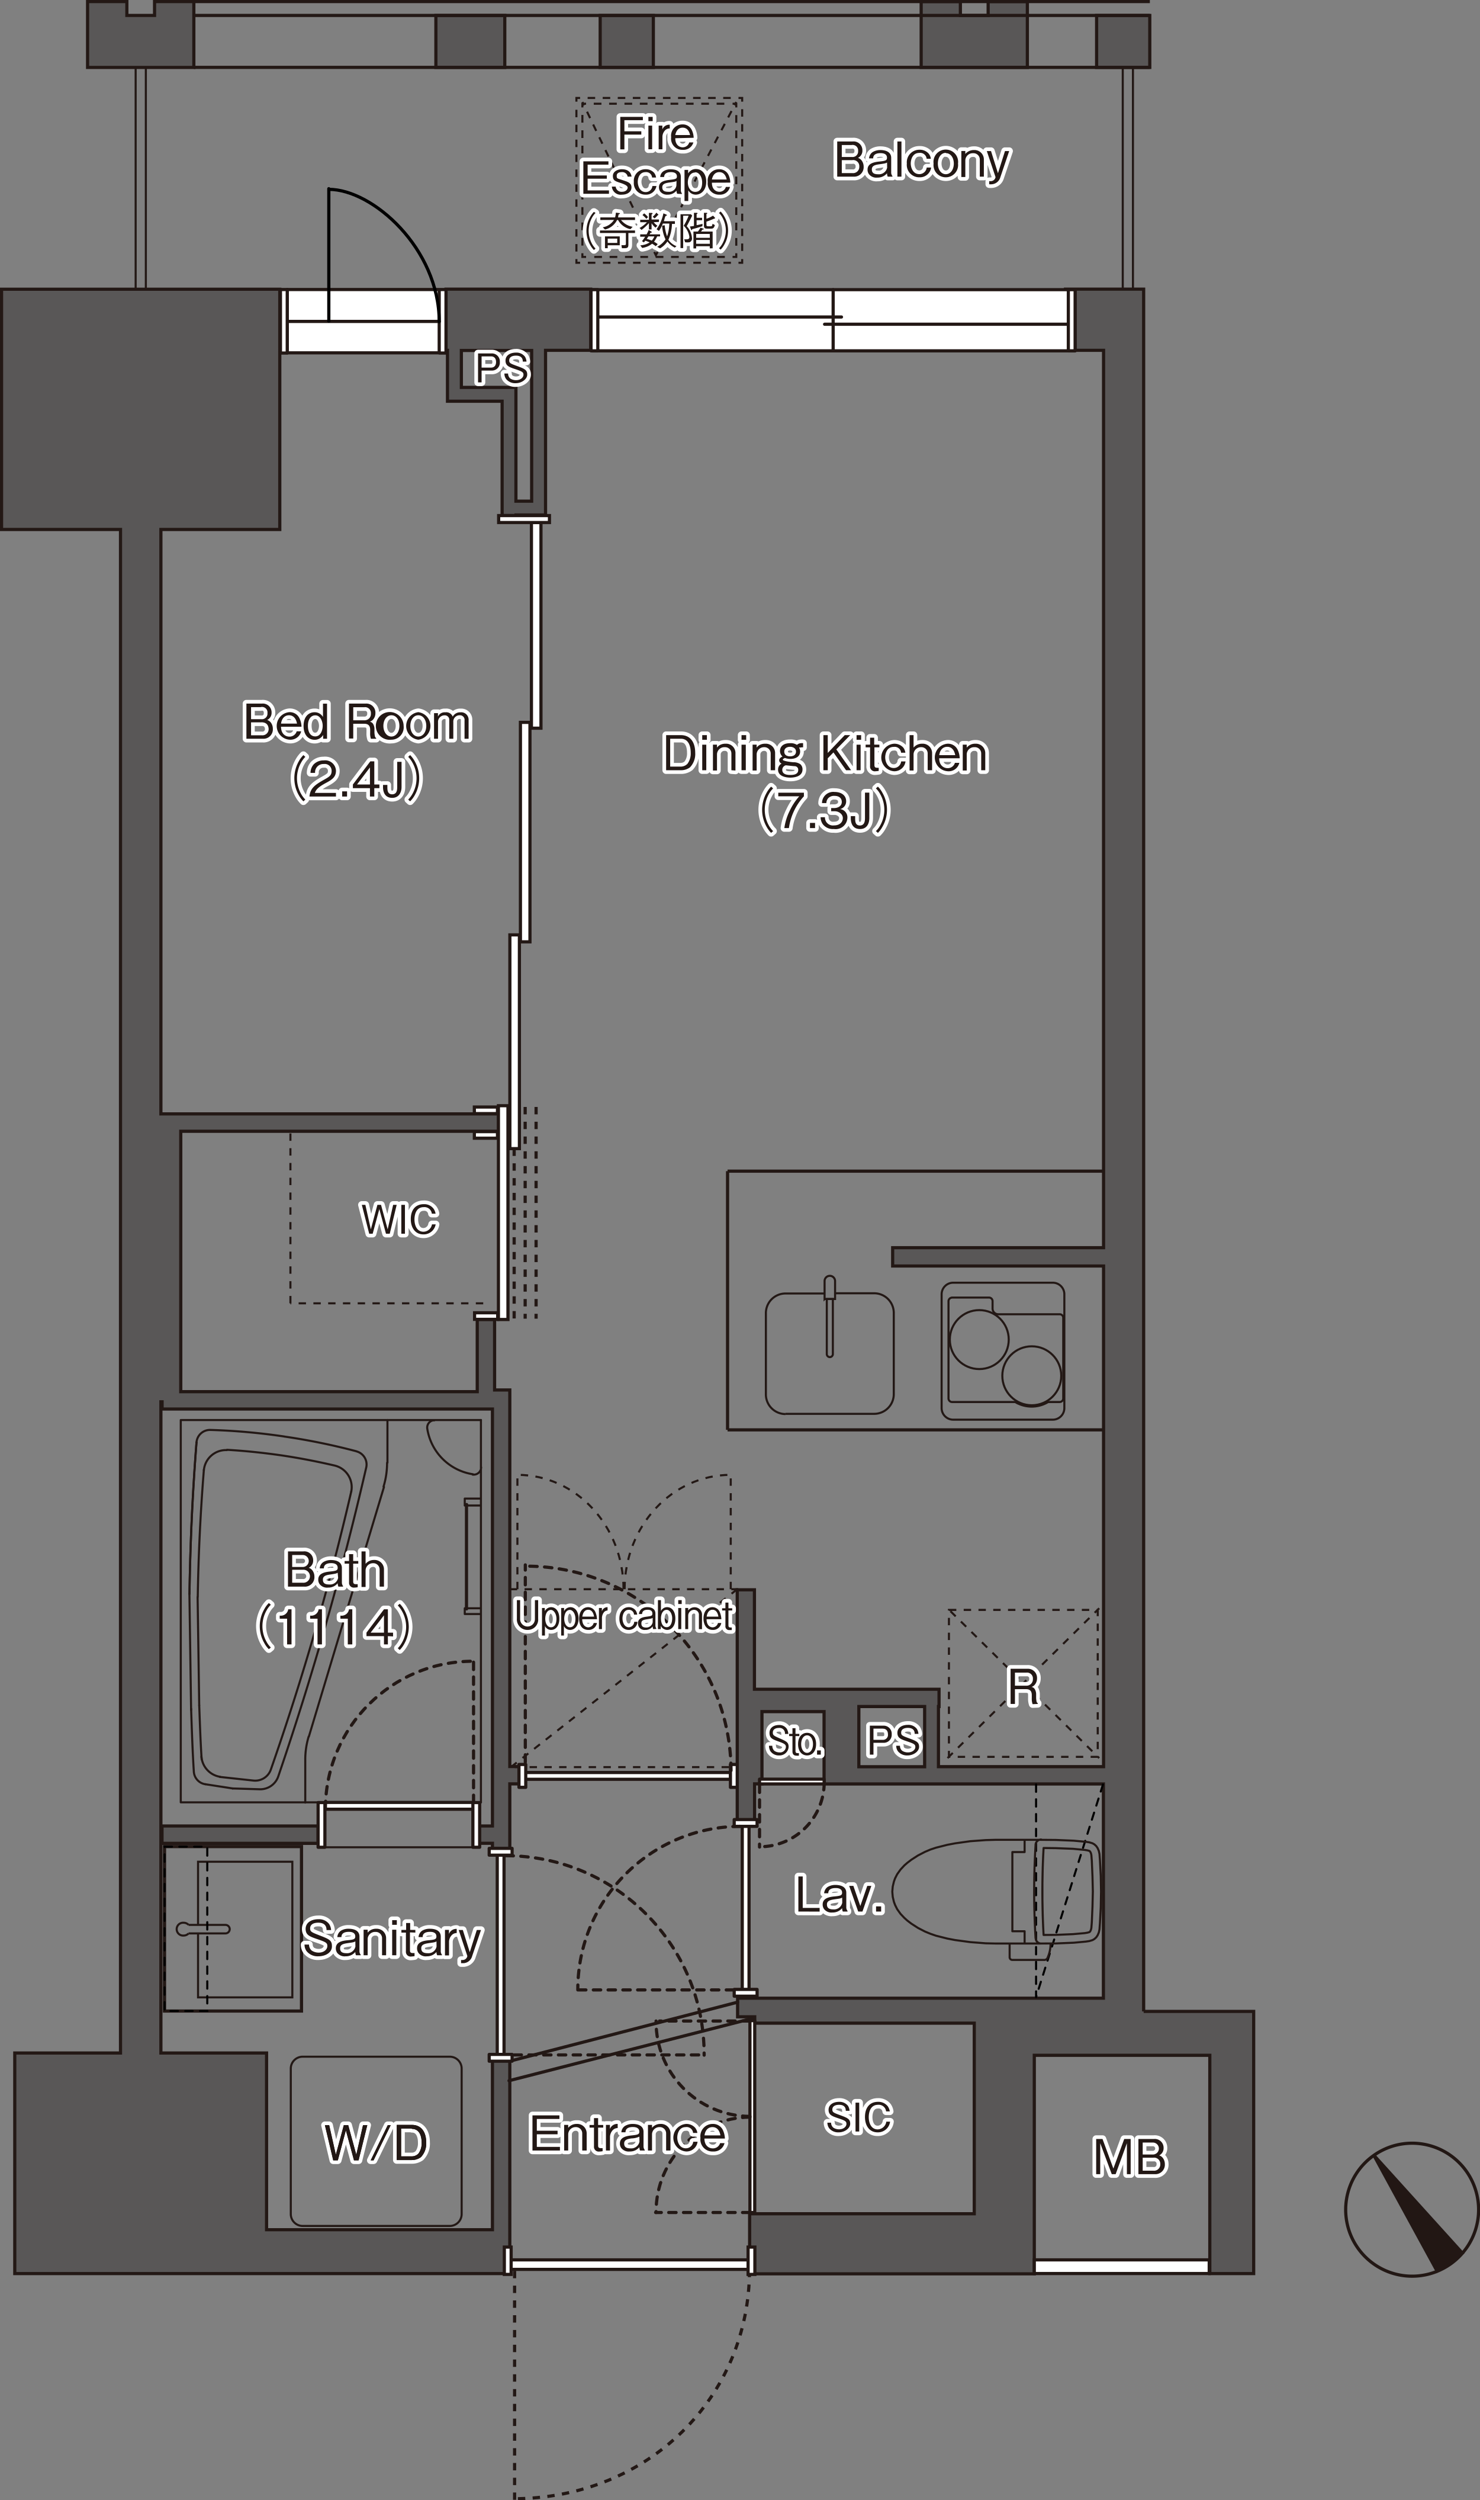 <svg xmlns="http://www.w3.org/2000/svg" width="200.43" height="338.44"><rect width="100%" height="100%" fill="#808080" stroke="none"/><path fill="#595757" stroke="#231815" stroke-width=".43" stroke-miterlimit="10" d="M60.4 47.42h.2v6.89H68v15.48h1.88v-.08h4V47.42H80v-8.28H60.4v8.28zM72 67.84h-2.13v-15.4h-7.39v-5H72v20.4zM130.06 9.13h9.07V.21h-5.31v1.88h-3.76V.21h-5.31v8.92h4.17zM17.18 9.13h9.07V.21h-5.32v1.88h-3.75V.21h-5.32v8.92h4.17zM59.03 2.09h9.33v7.04h-9.33zM148.51 2.09h7.2v7.04h-7.2zM81.28 2.09h7.2v7.04h-7.2zM21.94 247.17h21.14v2.35H21.94z"/><path fill="#595757" stroke="#231815" stroke-width=".43" stroke-miterlimit="10" d="M69.04 239.12v-50.97h-2.06v-9.54h-2.35v9.77H24.48v-35.25H67.5v-2.35H21.79V71.67h16.1V39.15H.21v32.52h16.11V277.9H2v29.86H69.04v-.94h0v-28.61h-2.35v23.61H36.1V277.9H21.79v-88.15h.16v.98h44.74v56.44h-1.87v2.34h1.87v.71h2.35v-8.75h1.49v-2.35zM154.88 272.27V39.14h-10.59v8.28h5.16v121.47h-28.56v2.48h28.56v67.77h-22.36V231h.08v-2.34h-25V215.2h-2.33v31.27h2.35v-5h1v-9.78h8.41v7.45h0v2.34h37.83v29H99.89V273h2.32v.86h29.73v25.8h-30.42v2.5h0v5.63h38.55v-29.58h23.77v29.55h5.94v-35.49h-14.9zM116.31 231h8.91v8.15h-8.91V231z"/><path fill="#FFF" stroke="#231815" stroke-width=".43" d="M71.97 70.73h1.29v27.84h-1.29z"/><path fill="none" stroke="#231815" stroke-width=".43" stroke-dasharray="1,1" d="M72.6 149.84v28.66"/><path fill="#FFF" stroke="#231815" stroke-width=".43" d="M70.48 97.78h1.29v29.71h-1.29z"/><path fill="none" stroke="#231815" stroke-width=".43" stroke-dasharray="1,1" d="M71.12 149.84v28.66"/><path fill="#FFF" stroke="#231815" stroke-width=".43" d="M69.05 126.55h1.29v28.93h-1.29zM67.5 149.67h1.29v28.94H67.5z"/><path fill="none" stroke="#231815" stroke-width=".43" stroke-dasharray="1,1" d="M69.63 155.47v23.03"/><path fill="#FFF" stroke="#231815" stroke-width=".43" d="M67.53 69.79h6.88v.94h-6.88zM64.24 149.85h3.13v.89h-3.13zM64.24 153.18h3.13v.89h-3.13zM64.27 177.7h3.13v.89h-3.13z"/><path fill="none" stroke="#231815" stroke-width=".28" stroke-linecap="round" stroke-linejoin="round" d="M65.13 192.22H24.48M24.48 243.97h40.65M24.48 243.97v-51.75M30.73 196.25h0c2.47.14 4.92.4 7.37.75M49.6 198.63h0a423.087 423.087 0 01-11.92 41.84 2.579 2.579 0 01-2.5 1.73l-3.67-.11M48.27 196.46h0a1.84 1.84 0 011.33 2.17M38.47 194.45h0a86.471 86.471 0 019.8 2M45.36 198.39h0a3 3 0 012.21 3.5M38.1 197h0c2.44.36 4.86.83 7.26 1.39M28.51 193.56h0c3.348.1 6.687.397 10 .89M26.61 195.26h0a1.83 1.83 0 011.9-1.7M27.61 199h0a3 3 0 013.12-2.71M27.31 238.16h0c-.16-2.42-.24-4.9-.33-7.32"/><path fill="none" stroke="#231815" stroke-width=".28" stroke-linecap="round" stroke-linejoin="round" d="M29.79 240.53l4.52.49a2.24 2.24 0 002.37-1.49 359.94 359.94 0 0010.89-37.64h0M26.25 239.81h0c-.18-2.78-.27-5.73-.37-8.51M27.82 241.52h0a1.831 1.831 0 01-1.57-1.71"/><path fill="none" stroke="#231815" stroke-width=".28" stroke-linecap="round" stroke-linejoin="round" d="M29.8 240.51h0a3 3 0 01-2.52-2.74M31.51 242.09l-3.69-.57M52.47 192.22V198M52.42 198h0a11.112 11.112 0 01-.48 3.24M52 201.28l-10.17 33.78M41.34 244v-5.8c-.002-1.06.153-2.115.46-3.13M25.66 215.77h0c.1-6.853.417-13.69.95-20.51"/><path fill="none" stroke="#231815" stroke-width=".28" stroke-linecap="round" stroke-linejoin="round" d="M25.66 215.77h0c.1-6.853.417-13.69.95-20.51M26.78 216.2h0c.09-5.75.37-11.51.83-17.24M26.76 216.15l.22 14.69M25.88 231.46l-.23-15.74M65.13 243.97v-51.75M63.25 208.01v-1.1M63.1 208.01v-1.1M62.94 202.85v.94M63.25 203.79h1.88M62.94 203.79h.16M62.94 202.85h2.19M63.25 207.85v-4.06M63.1 208.01v-4.22M62.94 217.7v.78M63.1 217.7v-9.69M63.25 217.7v-9.69M62.94 218.48h2.19M62.94 217.7h.16M63.25 217.7h1.88M63.3 203.73h0v.01M63.3 203.74h0M63.3 203.74h0l.01.01M63.31 203.75h0v.01M63.25 203.79h0M63.25 203.79h0M63.25 203.79h0M63.25 203.79h0M63.25 203.79h0M63.25 203.79h0M63.25 203.79h0M63.1 203.79h0M63.1 203.79h0M63.1 203.79h0M63.1 203.79h0M63.1 203.79h0M63.1 203.79h0M63.1 203.79h0M63.1 203.76h0v-.01M63.1 203.75h0v-.01M63.1 203.74h.01M63.11 203.74h0v-.01M63.11 203.73h0l.01-.01M63.12 203.72h0v-.01M63.12 203.71h0M63.12 203.69h0M63.13 203.68h0M63.14 203.66h0M63.16 203.63h0M63.16 203.63h0M63.17 203.6h0M63.2 203.58h0M63.24 203.6h0M63.25 203.63h0M63.26 203.65h0M63.27 203.66h0M63.28 203.68h0M63.28 203.69h0M63.29 203.71h0v.01M63.29 203.72h0l.01.01M63.1 217.7h0M63.1 217.7h0M63.1 217.7h0M63.1 217.7h0M63.1 217.7h0M63.1 217.7h0M63.1 217.7h0M63.1 217.69h0v-.01M63.1 217.7h0v-.01M63.11 217.7h0-.01M63.11 217.71h0v-.01M63.12 217.72h0l-.01-.01M63.12 217.73h0v-.01M63.12 217.75h0M63.13 217.76h0M63.14 217.78h0M63.15 217.79h0M63.15 217.79h0M63.17 217.84h0M63.2 217.86h0M63.24 217.84h0M63.25 217.81h0M63.26 217.79h0M63.27 217.78h0M63.28 217.76h0M63.28 217.75h0M63.29 217.73h0M63.29 217.72h0v.01M63.3 217.71h0l-.01.01M63.3 217.7h0v.01M63.3 217.7h0M63.31 217.69h0l-.01.01M63.31 217.68h0v.01M63.25 217.7h0M63.25 217.7h0M63.25 217.7h0M63.25 217.7h0M63.25 217.7h0M63.25 217.7h0M63.25 217.7h0M57.86 193.36h0a1 1 0 01.8-1.1h.15M64.06 199.56h0a7.39 7.39 0 01-6.2-6.2M65.16 198.61h0a1 1 0 01-1 1h-.14M64.04 250.05H43.51"/><path fill="none" stroke="#231815" stroke-width=".43" d="M98.53 193.55h50.97M98.53 158.53v35.02M98.53 158.53h50.97"/><path fill="none" stroke="#231815" stroke-width=".28" stroke-miterlimit="10" d="M112.79 175.84v7.45a.41.41 0 01-.41.41h0a.41.41 0 01-.41-.41h0v-7.45h.82z"/><path fill="none" stroke="#231815" stroke-width=".28" d="M111.67 175.84h0v-2.43a.71.71 0 011.42 0v2.43h-1.42zM111.67 175.09h-5.29a2.66 2.66 0 00-2.66 2.66h0v11a2.66 2.66 0 002.66 2.66h0"/><path fill="none" stroke="#231815" stroke-width=".28" d="M106.38 191.38h12a2.66 2.66 0 002.66-2.66h0v-11a2.66 2.66 0 00-2.66-2.66h0-5.33M129.84 192.17h-.75a1.57 1.57 0 01-1.57-1.57h0v-15.4c0-.867.703-1.57 1.57-1.57h13.48c.867 0 1.57.703 1.57 1.57v15.4a1.57 1.57 0 01-1.57 1.57h0-12.78"/><path fill="none" stroke="#231815" stroke-width=".28" d="M128.94 175.65h0a.49.49 0 00-.49.49s0 0 0 0v13.15c0 .271.219.49.49.49 0 0 0 0 0 0h8.54l.16.09h0a4.31 4.31 0 004.15 0h0l.16-.09h1.55a.49.49 0 00.49-.49s0 0 0 0v-10.91a.48.48 0 00-.48-.48h-8.32a.77.77 0 01-.77-.77s0 0 0 0v-1a.49.49 0 00-.49-.49s0 0 0 0h-5.08"/><circle fill="none" stroke="#231815" stroke-width=".28" stroke-miterlimit="10" cx="132.62" cy="181.33" r="3.99"/><circle fill="none" stroke="#231815" stroke-width=".28" stroke-miterlimit="10" cx="139.73" cy="186.23" r="3.99"/><path fill="none" stroke="#231815" stroke-width=".43" d="M22.28 249.96h18.55v22.26H22.28z"/><path fill="none" stroke="#231815" stroke-width=".28" d="M26.82 261.71v8.66h12.77v-18.36H26.82v8.55M25.54 261.71a.9.9 0 01-.65.29.87.87 0 110-1.73.9.9 0 01.65.29"/><path fill="none" stroke="#231815" stroke-width=".28" d="M25.54 260.56h5a.58.58 0 01.57.58h0a.579.579 0 01-.57.57h-5"/><path fill="none" stroke="#000" stroke-width=".28" stroke-linecap="round" stroke-dasharray="1,1" d="M22.29 249.97h5.78v22.24h-5.78zM140.31 241.55v28.78M149.37 241.55l-9.06 28.78"/><path fill="none" stroke="#231815" stroke-width=".28" stroke-linecap="round" stroke-linejoin="round" d="M141.33 261.92c-.22-3.92-.22-7.85 0-11.77M134.88 249.04h5.73M149.11 256.06l-.04 2.12M149.07 258.18l-.11 2.13M148.96 260.31l-.06.86M148.9 261.17l-.09.41M148.81 261.58l-.16.38M148.65 261.96l-.19.28M148.46 262.24l-.25.23M148.21 262.47l-.26.15M147.95 262.62l-.44.13M147.51 262.75l-.47.07M147.04 262.82l-1.63.15M145.41 262.97l-2.41.1M143 263.07h-.73M142.27 263.07a4.538 4.538 0 01-.37 1.86M141.9 264.93a.5.5 0 01-.55.37M141.35 265.3h-4.25M137.1 265.3a.36.36 0 01-.37-.35v-.02h0M136.73 264.93v-1.85M136.73 263.08h-1.85M148 256.04l-.05 2.11M140.61 263.08h-3.88M140.24 262.35a105.43 105.43 0 010-12.57M141 263.08a.74.74 0 01-.74-.73M140.24 249.78a.76.76 0 01.74-.78h.02M142.27 263.07l-1.66.01M141.33 250.15l1.65.02M142.98 250.17l2.35.09M145.33 250.26l1.58.15M146.91 250.41l.36.06M147.27 250.47l.25.07M147.52 250.54l.03.02M147.55 250.56l.06.05M147.61 250.61l.06.09M147.67 250.7l.08.18M147.75 250.88l.05.24M147.8 251.12l.06.76M147.86 251.88l.09 2.11M147.95 253.99l.05 2.05M148 256.04l-.05 2.05M147.95 258.09l-.09 2.11M147.86 260.2l-.06.76M147.8 260.96l-.05.23M147.75 261.19l-.08.19M147.67 261.38l-.06.09M147.61 261.47l-.06.05M147.55 261.52l-.03.02M147.52 261.54l-.25.07M147.27 261.61l-.36.06M146.91 261.67l-1.58.14M145.33 261.81l-2.35.1M142.98 261.91l-1.65.01M140.61 249.04l2.39.02M143 249.06l2.41.1M145.41 249.16l1.63.15M147.04 249.31l.47.07M147.51 249.38l.44.13M147.95 249.51l.26.15M148.21 249.66l.25.23M148.46 249.89l.19.28M148.65 250.17l.16.38M148.81 250.55l.09.41M148.9 250.96l.06.85M148.96 251.81l.11 2.14M149.07 253.95l.04 2.11M134.88 263.08l-1.39-.03M133.49 263.05l-2.08-.16M131.41 262.89l-2.07-.28M129.34 262.61l-1.05-.2M128.29 262.41l-1.54-.39M126.75 262.02l-.75-.26M126 261.76l-.73-.3M125.27 261.46l-.95-.49M124.32 260.97l-.9-.58M123.42 260.39l-.55-.42M122.87 259.97l-.39-.35M122.48 259.62l-.53-.56M121.95 259.06l-.45-.63M121.5 258.43l-.28-.56M121.22 257.87l-.16-.43M121.06 257.44l-.16-.68M120.9 256.76l-.06-.7M120.84 256.06l.06-.69M120.9 255.37l.16-.68M121.06 254.69l.16-.44M121.22 254.25l.28-.55M121.5 253.7l.45-.63M121.95 253.07l.53-.57M122.48 252.5l.39-.34M122.87 252.16l.55-.42M123.42 251.74l.9-.58M124.32 251.16l.95-.49M125.27 250.67l.73-.31M126 250.36l.75-.25M126.75 250.11l1.54-.39M128.29 249.72l1.05-.2M129.34 249.52l2.07-.29M131.41 249.23l2.08-.15M133.49 249.08l1.39-.04M141.33 261.92l-.03-.53M141.3 261.39l-.03-.54M141.27 260.85l-.02-.53M141.25 260.32l-.02-.54M141.23 259.78l-.02-.53M141.21 259.25l-.01-.54M141.2 258.71l-.01-.53M141.19 258.18l-.01-.53M141.18 257.65l-.01-.54M141.17 257.11v-.54M141.17 256.57v-.53M141.17 256.04v-.54M141.17 255.5v-.53M141.17 254.97l.01-.54M141.18 254.43l.01-.53M141.19 253.9l.01-.54M141.2 253.36l.01-.53M141.21 252.83l.02-.54M141.23 252.29l.02-.53M141.25 251.76l.02-.54M141.27 251.22l.03-.53M141.3 250.69l.03-.54M141.33 250.15l1.65.02M142.98 250.17l2.35.09M145.33 250.26l1.58.15M146.91 250.41l.36.06M147.27 250.47l.25.07M147.52 250.54l.03.02M147.55 250.56l.06.05M147.61 250.61l.06.09M147.67 250.7l.08.18M147.75 250.88l.05.24M147.8 251.12l.06.76M147.86 251.88l.09 2.11M147.95 253.99l.05 2.05M148 256.04l-.05 2.05M147.95 258.09l-.09 2.11M147.86 260.2l-.06.76M147.8 260.96l-.05.23M147.75 261.19l-.08.19M147.67 261.38l-.06.09M147.61 261.47l-.06.05M147.55 261.52l-.03.02M147.52 261.54l-.25.07M147.27 261.61l-.36.06M146.91 261.67l-1.58.14M145.33 261.81l-2.35.1M142.98 261.91l-1.65.01M138.76 263.08v-1.66M138.76 261.42h-1.66M137.1 261.42V250.7M137.1 250.7h1.66M138.76 250.7v-1.66"/><path fill="none" stroke="#231815" stroke-width=".28" stroke-dasharray="1,1" d="M128.51 217.92h20.15v19.89h-20.15zM128.71 218.09l20.15 19.89M128.32 237.98l20.54-20.28M65.44 176.42H39.33M39.33 176.42v-23.21"/><path fill="none" stroke="#231815" stroke-width=".43" d="M155.72.21H26.25M155.72 2.09H26.25M155.72 9.12H26.25"/><path fill="none" stroke="#231815" stroke-width=".28" d="M18.37 9.12h1.38v30.03h-1.38zM152.05 9.12h1.38v30.03h-1.38zM40.99 278.4h19.92c.889 0 1.61.721 1.61 1.61v19.69a1.61 1.61 0 01-1.61 1.61H40.99a1.61 1.61 0 01-1.61-1.61v-19.69c0-.889.721-1.61 1.61-1.61z"/><path fill="none" stroke="#231815" stroke-width=".43" stroke-linecap="round" stroke-linejoin="round" d="M99.89 271.02l-30.8 7.97M101.92 273.21l-32.99 8.44"/><path fill="none" stroke="#231815" stroke-width=".28" d="M100.51 35.07v.5h-.5"/><path fill="none" stroke="#231815" stroke-width=".28" stroke-dasharray="1.02,1.02" d="M98.99 35.57H79.07"/><path fill="none" stroke="#231815" stroke-width=".28" d="M78.56 35.57h-.5v-.5"/><path fill="none" stroke="#231815" stroke-width=".28" stroke-dasharray="1.01,1.01" d="M78.06 34.05V14.27"/><path fill="none" stroke="#231815" stroke-width=".28" d="M78.06 13.76v-.5h.5"/><path fill="none" stroke="#231815" stroke-width=".28" stroke-dasharray="1.02,1.02" d="M79.58 13.26H99.5"/><path fill="none" stroke="#231815" stroke-width=".28" d="M100.01 13.26h.5v.5"/><path fill="none" stroke="#231815" stroke-width=".28" stroke-dasharray="1.01,1.01" d="M100.51 14.78v19.78"/><path fill="none" stroke="#231815" stroke-width=".28" d="M99.71 34.28v.5h-.5"/><path fill="none" stroke="#231815" stroke-width=".28" stroke-dasharray="1.04,1.04" d="M98.16 34.78H79.89"/><path fill="none" stroke="#231815" stroke-width=".28" d="M79.37 34.78h-.5v-.5"/><path fill="none" stroke="#231815" stroke-width=".28" stroke-dasharray="1.04,1.04" d="M78.87 33.24V15.06"/><path fill="none" stroke="#231815" stroke-width=".28" d="M78.87 14.54v-.5h.5"/><path fill="none" stroke="#231815" stroke-width=".28" stroke-dasharray="1.04,1.04" d="M80.41 14.04h18.28"/><path fill="none" stroke="#231815" stroke-width=".28" d="M99.21 14.04h.5v.5"/><path fill="none" stroke="#231815" stroke-width=".28" stroke-dasharray="1.04,1.04" d="M99.71 15.58v18.18"/><path fill="none" stroke="#231815" stroke-width=".28" d="M78.87 13.81l.21.45"/><path fill="none" stroke="#231815" stroke-width=".28" stroke-dasharray="0.96,0.96" d="M79.5 15.12l8.89 18.55"/><path fill="none" stroke="#231815" stroke-width=".28" d="M88.6 34.1l.22.45.23-.44"/><path fill="none" stroke="#231815" stroke-width=".28" stroke-dasharray="0.98,0.98" d="M89.5 33.25l9.75-18.57"/><path fill="none" stroke="#231815" stroke-width=".28" d="M99.48 14.25l.23-.44"/><path fill="none" stroke="#231815" stroke-width=".28" stroke-dasharray="1,1" d="M69.04 215.12h30.8v24.08h-30.8zM69.19 239.2l30.65-24.08M98.96 215.12v-15.48M84.59 215.12c0-8.56 6.43-15.48 14.37-15.48M70.07 215.12v-15.48M84.44 215.12c0-8.56-6.43-15.48-14.37-15.48"/><path fill="#FFF" stroke="#231815" stroke-width=".43" stroke-linecap="round" stroke-linejoin="round" d="M80.2 39.21h65.39v8.28H80.2z"/><path fill="none" stroke="#231815" stroke-width=".43" stroke-linecap="round" stroke-linejoin="round" d="M80.71 42.91h33.25M111.67 43.89h33.43M112.83 39.21v8.22"/><path fill="#FFF" stroke="#231815" stroke-width=".43" stroke-linecap="round" stroke-linejoin="round" d="M80.04 39.21h.92v8.28h-.92zM144.68 39.21h.92v8.28h-.92zM70.74 239.93h28.17v.92H70.74zM98.92 238.84h.92v3.1h-.92z"/><path fill="#FFF" stroke="#231815" stroke-width=".43" stroke-linecap="round" stroke-linejoin="round" d="M70.28 238.84h.92v3.1h-.92z"/><path fill="none" stroke="#231815" stroke-width=".43" stroke-linecap="round" stroke-linejoin="round" stroke-dasharray="1,1" d="M99 239.66c-.061-15.329-12.531-27.71-27.86-27.66M71.14 238.53v-26.7M111.62 241.28a8.74 8.74 0 01-8.76 8.7M102.86 241.63v8.39"/><path fill="#FFF" stroke="#231815" stroke-width=".43" stroke-linecap="round" stroke-linejoin="round" d="M67.34 251.12h.92v27.43h-.92zM66.25 250.2h3.1v.92h-3.1z"/><path fill="#FFF" stroke="#231815" stroke-width=".43" stroke-linecap="round" stroke-linejoin="round" d="M66.25 278.09h3.1v.92h-3.1z"/><path fill="none" stroke="#231815" stroke-width=".43" stroke-linecap="round" stroke-linejoin="round" stroke-dasharray="1,1" d="M68.53 251.19c14.856.039 26.869 12.113 26.83 26.97v.03M69.62 278.16h25.87"/><path fill="#FFF" stroke="#231815" stroke-width=".43" stroke-linecap="round" stroke-linejoin="round" d="M44.02 243.98h20.11v.92H44.02zM43.08 244H44v6.05h-.92z"/><path fill="#FFF" stroke="#231815" stroke-width=".43" stroke-linecap="round" stroke-linejoin="round" d="M64.04 244h.92v6.05h-.92z"/><path fill="none" stroke="#231815" stroke-width=".43" stroke-linecap="round" stroke-linejoin="round" stroke-dasharray="1,1" d="M44.07 244.82c.028-11.046 9.004-19.978 20.05-19.95h.01M64.13 244v-19.23"/><path fill="#FFF" stroke="#231815" stroke-width=".43" stroke-linecap="round" stroke-linejoin="round" d="M100.52 247.22h.92v22.53h-.92zM99.43 246.3h3.1v.92h-3.1z"/><path fill="#FFF" stroke="#231815" stroke-width=".43" stroke-linecap="round" stroke-linejoin="round" d="M99.43 269.29h3.1v.92h-3.1z"/><path fill="none" stroke="#231815" stroke-width=".43" stroke-linecap="round" stroke-linejoin="round" stroke-dasharray="1,1" d="M100.25 247.22c-12.187.044-22.033 9.953-22 22.14M99.35 269.36H78.13"/><path fill="#FFF" stroke="#231815" stroke-width=".43" stroke-linecap="round" stroke-linejoin="round" d="M102.86 240.83h8.75v.65h-8.75z"/><path fill="none" stroke="#231815" stroke-width=".43" stroke-linecap="round" stroke-linejoin="round" stroke-dasharray="1,1" d="M101.56 299.49H88.79"/><path fill="#FFF" stroke="#231815" stroke-width=".43" stroke-linecap="round" stroke-linejoin="round" d="M101.56 273.52h.65v25.97h-.65z"/><path fill="none" stroke="#231815" stroke-width=".43" stroke-linecap="round" stroke-linejoin="round" stroke-dasharray="1,1" d="M101.56 286.58c-7.075.055-12.765 5.835-12.71 12.909v.001M101.56 286.48c-7.075-.055-12.765-5.835-12.71-12.909v-.001M101.56 273.57H89.31"/><path fill="none" stroke="#231815" stroke-width=".43" stroke-dasharray="1,1" d="M101.5 307.24c0 17.11-13.56 31-32.12 31M69.69 307.39v30.99"/><path fill="#FFF" stroke="#231815" stroke-width=".43" d="M69.22 305.9h32.27v1.29H69.22zM68.3 304.17h.92v3.7h-.92z"/><path fill="#FFF" stroke="#231815" stroke-width=".43" d="M101.31 304.17h.92v3.7h-.92zM140.07 305.9h23.69v1.85h-23.69z"/><path fill="#FFF" stroke="#231815" stroke-width=".43" stroke-linecap="round" stroke-linejoin="round" d="M59.48 39.19h.92v8.6h-.92zM38.9 39.19h20.58v8.57H38.9z"/><path fill="none" stroke="#231815" stroke-width=".43" stroke-linecap="round" stroke-linejoin="round" d="M38.9 43.51h20.58"/><path fill="#FFF" stroke="#231815" stroke-width=".43" stroke-linecap="round" stroke-linejoin="round" d="M37.98 39.19h.92v8.6h-.92z"/><path fill="none" stroke="#000" stroke-width=".43" stroke-linecap="round" stroke-linejoin="round" d="M59.48 43.55c0-9.9-9-17.92-14.95-17.92M44.53 43.47V25.54"/><path fill="#FFF" stroke="#FFF" stroke-linecap="round" stroke-linejoin="round" d="M41.2 214.77H39V210h2.09a1.19 1.19 0 011.32 1.22 1.06 1.06 0 01-.6 1c.229.073.424.225.55.43.146.226.222.491.22.76a1.28 1.28 0 01-1.38 1.36zm-.2-4.28h-1.43v1.62H41a.81.81 0 00.004-1.62H41zm.06 2h-1.49v1.75H41a.88.88 0 10.001-1.75h.059zM45.83 214.77a1.174 1.174 0 01-.1-.46 1.6 1.6 0 01-1.3.59 1.271 1.271 0 01-1.14-.46 1.005 1.005 0 01-.19-.62c0-.77.7-1 1.55-1.09s1.08-.13 1.08-.51c0-.63-.71-.63-.87-.63-.93 0-1 .48-1 .71h-.56a1.1 1.1 0 01.48-.85 1.93 1.93 0 011.06-.28c.62 0 1.46.2 1.46 1.07v1.92a.841.841 0 00.16.54v.07h-.63zm-.1-1.88c-.19.11-.28.13-1 .24-.59.08-1 .2-1 .69s.29.66.87.66a1.11 1.11 0 001.19-.9l-.06-.69zM47.83 211.66v2.41c0 .37.21.37.46.37h.15v.41a2.52 2.52 0 01-.45.05.64.64 0 01-.72-.69v-2.55h-.6v-.36h.6v-.93h.56v.93h.69v.36h-.69zM51.41 214.77v-2.3a.85.85 0 00-.828-.871c-.024-.001-.048 0-.072.001a1 1 0 00-1 1v2.22h-.55V210h.55v1.69a1.45 1.45 0 011.16-.53 1.27 1.27 0 011.329 1.208c.001.031.002.061.001.092v2.31h-.59zM36.68 217.22a3.325 3.325 0 00-.59.79 4.3 4.3 0 000 4.21c.154.293.353.559.59.79l-.27.23a3.354 3.354 0 01-.61-.82 4.588 4.588 0 010-4.61c.16-.303.366-.579.61-.82l.27.23zM38.88 222.59v-3.48h-1v-.42a1 1 0 001.147-.828l.003-.022h.45v4.75h-.6zM43 222.59v-3.48h-1v-.42a1 1 0 001.147-.828l.003-.022h.45v4.75H43zM47.1 222.59v-3.48h-1v-.42a1.001 1.001 0 001.16-.85h.45v4.75h-.61zM52.53 221.47v1.12H52v-1.12h-2.37V221l2.37-3.16h.53V221h.7v.51l-.7-.04zm-.53-2.82L50.19 221H52v-2.35zM53.87 223.11c.229-.236.424-.501.58-.79a4.3 4.3 0 000-4.21 3.566 3.566 0 00-.58-.79l.26-.23c.244.241.45.517.61.82.4.705.613 1.5.62 2.31a4.822 4.822 0 01-.62 2.31 3.571 3.571 0 01-.61.82l-.26-.24zM72.11 291.1v-4.76h3.65v.49H72.7v1.59h2.81v.48H72.7v1.71h3.13v.49h-3.72zM78.85 291.1v-2.3a.85.85 0 00-.828-.871c-.024-.001-.048 0-.072.001a1 1 0 00-1 .95v2.22h-.55v-3.47h.55v.4a1.45 1.45 0 011.16-.53 1.27 1.27 0 011.34 1.29v2.31h-.6zM81 288v2.41c0 .37.2.37.46.37h.15v.41a2.52 2.52 0 01-.45.05.64.64 0 01-.72-.69V288h-.6v-.36h.6v-.93H81v.93h.69v.36H81zM82.93 288.4a1.419 1.419 0 00-.32.8v1.9h-.55v-3.47h.54v.56a1.05 1.05 0 011.05-.69v.56a.919.919 0 00-.72.34zM86.68 291.1a1 1 0 01-.09-.46c-.321.39-.805.608-1.31.59a1.271 1.271 0 01-1.14-.46 1.005 1.005 0 01-.19-.62c0-.77.7-1 1.55-1.09s1.08-.13 1.08-.51c0-.63-.7-.63-.87-.63-.93 0-1 .48-1 .71h-.56a1.1 1.1 0 01.48-.85c.32-.19.687-.287 1.06-.28.62 0 1.46.2 1.46 1.07v1.92a.792.792 0 00.17.54v.07h-.64zm-.09-1.88a2.693 2.693 0 01-1.06.24c-.59.08-1 .2-1 .69s.29.66.87.66a1.13 1.13 0 001.2-.9l-.01-.69zM90.21 291.1v-2.3a.85.85 0 00-.91-.87 1 1 0 00-1 .95v2.22h-.55v-3.47h.55v.4a1.45 1.45 0 011.16-.53 1.27 1.27 0 011.34 1.29v2.31h-.59zM92.92 291.23a1.87 1.87 0 010-3.73 1.58 1.58 0 011.24.54c.15.199.246.433.28.68h-.58a.87.87 0 00-1-.79c-.93 0-1.14.94-1.14 1.43s.25 1.44 1.16 1.44a1 1 0 001-.89h.59a1.51 1.51 0 01-1.55 1.32zM95.4 289.48c0 1 .64 1.33 1.12 1.33a1 1 0 001-.71h.6a1.49 1.49 0 01-1.55 1.13 1.63 1.63 0 01-1.71-1.84 1.66 1.66 0 011.66-1.89 1.47 1.47 0 011.4.88c.152.348.237.721.25 1.1H95.4zm1.09-1.55c-.66 0-1 .51-1.08 1.12h2.15c-.03-.22-.21-1.12-1.07-1.12h0zM108.12 258.75V254h.59v4.26H111v.5l-2.88-.01zM114.14 258.75a1 1 0 01-.09-.46 1.65 1.65 0 01-1.31.59 1.271 1.271 0 01-1.14-.46 1.058 1.058 0 01-.19-.63c0-.76.7-1 1.55-1.08s1.08-.13 1.08-.52c0-.62-.7-.62-.87-.62-.93 0-1 .48-1 .71h-.56a1.13 1.13 0 01.48-.86c.321-.187.688-.28 1.06-.27.62 0 1.46.19 1.46 1.06v1.93a.77.77 0 00.17.53v.08h-.64zm-.09-1.89c-.2.12-.28.13-1.06.24-.59.09-1 .21-1 .69s.29.67.87.67a1.13 1.13 0 001.2-.9l-.01-.7zM116.8 258.75h-.58l-1.22-3.47h.57l.94 2.72.94-2.72h.55l-1.2 3.47zM118.64 258.75v-.7h.69v.7h-.69zM43.1 264.81a1.92 1.92 0 01-1.59-.71 1.512 1.512 0 01-.27-.88h.61c-.003.314.132.614.37.82.281.179.607.273.94.27.76 0 1.17-.46 1.17-.89s-.21-.54-1.29-.91-1.65-.56-1.65-1.41.77-1.31 1.74-1.31a1.7 1.7 0 011.45.66c.152.245.241.523.26.81h-.62c0-.31-.07-1-1.11-1-.74 0-1.11.3-1.11.77s.22.54 1.4 1 1.55.64 1.55 1.37c.05.88-.84 1.41-1.85 1.41zM48.21 264.67a1.01 1.01 0 01-.09-.45 1.65 1.65 0 01-1.31.59 1.271 1.271 0 01-1.14-.46 1.058 1.058 0 01-.19-.63c0-.77.7-1 1.55-1.08s1.08-.13 1.08-.52c0-.62-.7-.62-.87-.62-.93 0-1 .48-1 .71h-.56c.024-.344.2-.659.48-.86.32-.19.688-.284 1.06-.27.62 0 1.46.19 1.46 1.06v1.93a.77.77 0 00.17.53v.07h-.64zm-.09-1.88c-.2.12-.28.13-1.06.24-.59.09-1 .2-1 .69s.29.67.87.67a1.14 1.14 0 001.2-.9l-.01-.7zM51.74 264.67v-2.29a.85.85 0 00-.828-.871c-.024-.001-.048 0-.072.001a1 1 0 00-1.05.94v2.22h-.55v-3.46h.55v.4c.281-.35.711-.547 1.16-.53a1.27 1.27 0 011.34 1.29v2.3h-.55zM53.11 260.55v-.63h.63v.63h-.63zm0 4.12v-3.46h.56v3.46h-.56zM55.52 261.57V264c0 .37.21.37.47.37h.15v.42a4.241 4.241 0 01-.45.05.64.64 0 01-.72-.7v-2.54h-.61v-.36H55v-.94h.55v.94h.7v.36l-.73-.03zM59.21 264.67a.86.86 0 01-.1-.45c-.321.384-.8.601-1.3.59a1.24 1.24 0 01-1.14-.46 1.058 1.058 0 01-.19-.63c0-.77.69-1 1.55-1.08s1.07-.13 1.07-.52c0-.62-.7-.62-.86-.62-.94 0-1 .48-1 .71h-.56c.024-.344.2-.659.48-.86a1.996 1.996 0 011.07-.27c.62 0 1.46.19 1.46 1.06v1.93a.806.806 0 00.16.53v.07h-.64zm-.1-1.88c-.2.12-.28.13-1.06.24-.58.09-1 .2-1 .69s.3.67.88.67a1.12 1.12 0 001.19-.9l-.01-.7zM61.13 262a1.37 1.37 0 00-.32.8v1.89h-.55v-3.46h.54v.56a1.06 1.06 0 011.05-.69v.56a.919.919 0 00-.72.34zM63.94 264.79a1.29 1.29 0 01-1.13.95h-.37v-.43h.2a.64.64 0 00.65-.54l-1.17-3.52h.56l.94 3 .95-3h.57l-1.2 3.54z"/><path fill="#221613" d="M48.56 292.43h-.62l-1.1-4.07-1.09 4.07h-.62L44 287.67h.58l.9 4 1.08-4h.6l1.09 4 .91-4h.58l-1.18 4.76zM50.59 292.43h-.39l2.31-4.76h.4l-2.32 4.76zM57 292a2.078 2.078 0 01-1.23.39h-2.04v-4.76h2.05c1.31 0 1.94 1 1.94 2.39A2.651 2.651 0 0157 292zm-1.24-3.87h-1.44v3.76h1.45c.339.002.665-.136.9-.38.311-.436.463-.965.43-1.5 0-.74-.23-1.84-1.33-1.84l-.01-.04z"/><path fill="#FFF" d="M48.56 292.43h-.62l-1.1-4.07-1.09 4.07h-.62L44 287.67h.58l.9 4 1.08-4h.6l1.09 4 .91-4h.58l-1.18 4.76zM50.59 292.43h-.39l2.31-4.76h.4l-2.32 4.76zM57 292a2.078 2.078 0 01-1.23.39h-2.04v-4.76h2.05c1.31 0 1.94 1 1.94 2.39A2.651 2.651 0 0157 292zm-1.24-3.87h-1.44v3.76h1.45c.339.002.665-.136.9-.38.311-.436.463-.965.43-1.5 0-.74-.23-1.84-1.33-1.84l-.01-.04z"/><path fill="none" stroke="#FFF" stroke-linecap="round" stroke-linejoin="round" d="M48.56 292.43h-.62l-1.1-4.07-1.09 4.07h-.62L44 287.67h.58l.9 4 1.08-4h.6l1.09 4 .91-4h.58l-1.18 4.76zM50.59 292.43h-.39l2.31-4.76h.4l-2.32 4.76zM57 292a2.078 2.078 0 01-1.23.39h-2.04v-4.76h2.05c1.31 0 1.94 1 1.94 2.39A2.651 2.651 0 0157 292zm-1.24-3.87h-1.44v3.76h1.45c.339.002.665-.136.9-.38.311-.436.463-.965.43-1.5 0-.74-.23-1.84-1.33-1.84l-.01-.04z"/><path fill="#FFF" stroke="#FFF" stroke-linecap="round" stroke-linejoin="round" d="M113.58 288.64a1.569 1.569 0 01-1.31-.58 1.334 1.334 0 01-.22-.73h.5a.868.868 0 00.3.67c.231.154.503.234.78.23.63 0 1-.38 1-.73s-.17-.45-1.06-.75-1.36-.46-1.36-1.16.64-1.08 1.43-1.08a1.45 1.45 0 011.2.54c.125.202.197.433.21.67h-.51c0-.26-.06-.81-.91-.81-.61 0-.91.26-.91.64s.17.44 1.15.8 1.27.53 1.27 1.13-.73 1.16-1.56 1.16zM115.86 288.53v-3.91h.5v3.91h-.5zM118.85 288.64c-1.12 0-1.71-.91-1.71-2.08s.56-2.05 1.77-2.05a1.598 1.598 0 011.33.62c.132.203.221.431.26.67h-.5a1 1 0 00-1.09-.89c-1.18 0-1.26 1.3-1.26 1.67 0 .75.3 1.66 1.22 1.66a1.21 1.21 0 001.16-1.05h.51a1.65 1.65 0 01-1.69 1.45zM35.58 100h-2.21v-4.76h2.09a1.19 1.19 0 011.32 1.22 1.07 1.07 0 01-.6 1c.227.07.422.219.55.42.147.23.224.497.22.77a1.27 1.27 0 01-1.37 1.35zm-.25-4.28H34v1.63h1.38a.75.75 0 00.84-.82.74.74 0 00-.89-.82v.01zm.06 2.06H34v1.75h1.44a.84.84 0 00.94-.88c-.05-.65-.44-.88-.99-.88v.01zM38.06 98.37c0 1 .63 1.34 1.12 1.34a1 1 0 001-.72h.61a1.5 1.5 0 01-1.55 1.14 1.87 1.87 0 01-.06-3.73 1.448 1.448 0 011.4.88c.158.342.243.713.25 1.09h-2.77zm1.08-1.55c-.65 0-1 .51-1.08 1.13h2.16c-.04-.22-.22-1.13-1.08-1.13zM43.76 100v-.52a1.308 1.308 0 01-1.15.66c-.8 0-1.5-.61-1.5-1.87s.69-1.86 1.49-1.86c.468-.009.904.236 1.14.64v-1.8h.55V100h-.53zm-1.06-3.17c-.63 0-1 .59-1 1.39s.28 1.46 1 1.46 1-.83 1-1.44-.32-1.41-1-1.41zM50.23 100a2.22 2.22 0 01-.1-.81v-.41c0-.65-.37-.81-.8-.81h-1.49v2h-.58v-4.73h2.26a1.22 1.22 0 011.32 1.28c.007.35-.126.689-.37.94a1.22 1.22 0 01-.38.23.673.673 0 01.46.34c.113.212.168.45.16.69v.36c.001.185.021.369.06.55.01.112.073.213.17.27v.1h-.71zm-.83-4.27h-1.56v1.77h1.51a.85.85 0 00.88-.9.8.8 0 00-.83-.88v.01z"/><path fill="#FFF" stroke="#FFF" stroke-linecap="round" stroke-linejoin="round" d="M53 100.13a1.88 1.88 0 111.66-1.87 1.67 1.67 0 01-1.66 1.87zm0-3.31c-.65 0-1.08.65-1.08 1.44s.45 1.44 1.08 1.44 1.09-.64 1.09-1.44-.41-1.44-1.09-1.44zM56.65 100.13a1.88 1.88 0 010-3.73 1.88 1.88 0 010 3.73zm0-3.31c-.66 0-1.08.65-1.08 1.44s.43 1.44 1.08 1.44 1.08-.64 1.08-1.44-.42-1.44-1.08-1.44zM62.91 100v-2.47a.62.62 0 00-.64-.71.85.85 0 00-.88.91V100h-.55v-2.5a.6.6 0 00-.66-.67.88.88 0 00-.861.898l.001.032V100h-.54v-3.47h.53V97a1 1 0 011-.58.93.93 0 011 .59 1.13 1.13 0 011.06-.59 1 1 0 011.09 1.06V100h-.55zM41.35 102.45a3.38 3.38 0 00-.58.79 4.3 4.3 0 000 4.21c.154.287.349.55.58.78l-.26.24a3.672 3.672 0 01-.62-.82 4.662 4.662 0 010-4.61c.167-.304.376-.583.62-.83l.26.24zM41.91 107.82c.09-1.14.79-1.61 2-2.29.71-.4 1-.58 1-1.18a.92.92 0 00-1.05-.93 1.12 1.12 0 00-1.19 1.2h-.62c.001-.423.153-.831.43-1.15a1.85 1.85 0 011.36-.54 1.47 1.47 0 011.66 1.39c0 .84-.49 1.2-1.36 1.66-1.2.64-1.37 1-1.5 1.35h2.86v.49h-3.59zM46.34 107.82v-.7H47v.7h-.66zM50.69 106.69v1.13h-.59v-1.13h-2.31v-.5l2.36-3.13h.54v3.13h.69v.5h-.69zm-.59-2.81l-1.75 2.31h1.75v-2.31zM53.12 108c-1.12 0-1.25-1-1.25-1.46v-.29h.59v.27c0 .39 0 1 .65 1s.68-.63.68-.95v-3.45h.59v3.42c0 .74-.38 1.46-1.26 1.46zM55.28 108.23c.231-.23.426-.493.58-.78a4.3 4.3 0 000-4.21 3.38 3.38 0 00-.58-.79l.26-.24c.244.247.453.526.62.83a4.662 4.662 0 010 4.61 3.672 3.672 0 01-.62.82l-.26-.24zM119.62 235.91h-1.33v1.6h-.49v-3.92h1.82a1.09 1.09 0 011.14 1.17 1.08 1.08 0 01-1.14 1.15zm-.05-1.92h-1.28v1.52h1.28a.67.67 0 00.68-.76c0-.46-.25-.75-.68-.75v-.01zM122.9 237.62a1.58 1.58 0 01-1.31-.58 1.307 1.307 0 01-.22-.73h.51c-.007.26.103.51.3.68.233.148.504.225.78.22.62 0 1-.38 1-.73s-.18-.45-1.07-.75-1.36-.46-1.36-1.17.64-1.08 1.44-1.08a1.43 1.43 0 011.2.55c.122.204.194.433.21.67h-.51c0-.26-.06-.81-.92-.81-.6 0-.91.25-.91.64s.18.44 1.15.8 1.28.53 1.28 1.13-.74 1.16-1.57 1.16zM105.51 237.62a1.371 1.371 0 01-1.18-.58 1.417 1.417 0 01-.19-.73h.45c-.007.254.091.5.27.68.204.145.449.222.7.22a.791.791 0 00.868-.704l.002-.026c0-.33-.16-.45-1-.75s-1.22-.46-1.22-1.16.57-1.07 1.29-1.07a1.2 1.2 0 011.07.54c.113.206.178.435.19.67h-.46a.73.73 0 00-.82-.81c-.54 0-.82.25-.82.63s.16.44 1 .81 1.14.52 1.14 1.12a1.23 1.23 0 01-1.29 1.16zM107.73 235v2c0 .31.16.31.34.31h.12v.34a1.93 1.93 0 01-.34 0c-.26 0-.53-.12-.53-.57V235h-.45v-.3h.45v-.77h.41v.77h.52v.3h-.52z"/><path fill="#FFF" stroke="#FFF" stroke-linecap="round" stroke-linejoin="round" d="M109.3 237.62c-.62 0-1.22-.47-1.22-1.53s.6-1.53 1.22-1.53 1.22.47 1.22 1.53-.6 1.53-1.22 1.53zm0-2.72c-.49 0-.8.53-.8 1.19s.32 1.18.8 1.18.8-.52.8-1.18-.31-1.19-.8-1.19zM110.65 237.51v-.57h.51v.57h-.51zM93.44 103.87a2.005 2.005 0 01-1.23.39h-2v-4.75h2c1.31 0 1.94 1 1.94 2.39a2.61 2.61 0 01-.71 1.97zM92.21 100h-1.45v3.77h1.45a1.27 1.27 0 00.89-.38c.314-.435.469-.964.44-1.5 0-.78-.23-1.89-1.33-1.89zM95.1 100.14v-.63h.63v.63h-.63zm0 4.12v-3.46h.55v3.46h-.55zM99.05 104.26V102a.85.85 0 00-.838-.861l-.062.001a1 1 0 00-1.05.94v2.22h-.55v-3.5h.55v.4c.141-.199.34-.35.57-.43.191-.073.395-.107.6-.1A1.26 1.26 0 0199.6 102v2.3l-.55-.04zM100.42 100.14v-.63h.63v.63h-.63zm0 4.12v-3.46h.58v3.46h-.58zM104.37 104.26V102a.85.85 0 00-.838-.861l-.062.001a1 1 0 00-1 .94v2.22h-.55v-3.5h.55v.4c.141-.199.34-.35.57-.43.191-.073.395-.107.6-.1a1.259 1.259 0 011.328 1.188c.002.034.002.068.002.102v2.3h-.6zM108.45 101.19a1.203 1.203 0 00-.24 0c.098.163.15.35.15.54 0 .59-.48 1-1.33 1a2.07 2.07 0 01-.73-.13c-.22.09-.29.17-.29.25s.41.24 1.43.33c.333-.013.661.078.94.26a.92.92 0 01.3.71c0 1-1.18 1.11-1.66 1.11s-1.65-.13-1.65-1.07a.909.909 0 01.48-.83.482.482 0 01-.33-.44c0-.28.29-.45.45-.51a.999.999 0 01-.34-.74c0-.39.21-1.07 1.38-1.07.323-.021.645.06.92.23a.828.828 0 01.54-.23c.096-.012.194-.012.29 0v.57a.521.521 0 00-.31.02zm-.84 2.52c-.17 0-1-.1-1.19-.12a.64.64 0 00-.48.62c0 .68.8.69 1.1.69.46 0 1.06-.08 1.06-.67a.48.48 0 00-.438-.518c-.017-.002-.035-.002-.052-.002zm-.61-2.62c-.45 0-.79.22-.79.64s.29.65.79.65.8-.24.8-.65-.37-.64-.8-.64zM114.58 104.26l-1.71-2.41-.77.79v1.62h-.59v-4.75h.59v2.41l2.3-2.41h.74l-1.88 1.93 2 2.82h-.68zM116 100.14v-.63h.62v.63H116zm0 4.12v-3.46h.55v3.46H116zM118.42 101.16v2.4c0 .37.21.37.46.37h.12v.42a3.995 3.995 0 01-.45.05.64.64 0 01-.72-.7v-2.54h-.6v-.36h.6v-.94h.56v.94h.7v.36h-.67zM121.08 104.4a1.87 1.87 0 010-3.73c.474-.014.93.18 1.25.53.152.202.248.44.28.69h-.58a.87.87 0 00-1-.79c-.93 0-1.15.93-1.15 1.42s.26 1.44 1.16 1.44a1 1 0 001-.89h.59a1.52 1.52 0 01-1.55 1.33zM125.63 104.26V102a.85.85 0 00-.91-.86 1 1 0 00-1 .94v2.22h-.54v-4.79h.54v1.69a1.458 1.458 0 011.17-.53 1.27 1.27 0 011.34 1.29v2.3h-.6zM127.19 102.64c0 1 .64 1.34 1.13 1.34a1 1 0 001-.72h.6a1.479 1.479 0 01-1.55 1.14 1.869 1.869 0 01-.05-3.73 1.448 1.448 0 011.4.88c.153.344.238.714.25 1.09h-2.78zm1.09-1.55c-.66 0-1 .51-1.08 1.13h2.16c-.04-.22-.22-1.13-1.08-1.13zM132.88 104.26V102a.85.85 0 00-.91-.86 1 1 0 00-1.05.94v2.22h-.54v-3.5h.54v.4a1.458 1.458 0 011.17-.53 1.27 1.27 0 011.34 1.29v2.3h-.55zM104.7 106.72a3.38 3.38 0 00-.59.79 4.367 4.367 0 000 4.21c.157.288.356.55.59.78l-.27.24a3.63 3.63 0 01-.61-.82 4.662 4.662 0 010-4.61 3.71 3.71 0 01.61-.83l.27.24zM106.84 112.09h-.62c.111-.8.351-1.577.71-2.3a7.996 7.996 0 011.31-2h-2.84v-.49h3.47v.49a7.929 7.929 0 00-2.03 4.3zM109.69 112.09v-.7h.69v.7h-.69zM112.92 112.22a1.717 1.717 0 01-1.49-.65 1.698 1.698 0 01-.3-.95h.59a1.079 1.079 0 001.22 1.11c.8 0 1.2-.46 1.2-1s-.57-.92-1.08-.92h-.5v-.43h.44c.37 0 1-.2 1-.83 0-.36-.21-.82-1-.82a1.072 1.072 0 00-.85.33 1.05 1.05 0 00-.24.65h-.59a1.52 1.52 0 011.68-1.51c1 0 1.59.51 1.59 1.25.017.51-.332.96-.83 1.07a1.12 1.12 0 011 1.17 1.6 1.6 0 01-1.84 1.53zM116.47 112.22c-1.13 0-1.25-1-1.25-1.46v-.29h.59v.27c0 .39 0 1 .64 1s.69-.63.69-1v-3.45h.59v3.42c0 .84-.38 1.51-1.26 1.51zM118.62 112.5a3.08 3.08 0 00.59-.78 4.3 4.3 0 000-4.21 3.147 3.147 0 00-.59-.79l.27-.24c.244.244.45.524.61.83a4.588 4.588 0 010 4.61c-.16.303-.366.579-.61.82l-.27-.24zM139.84 230.68a2.257 2.257 0 01-.11-.82v-.41c0-.65-.36-.8-.79-.8h-1.49v2h-.59v-4.76h2.26a1.23 1.23 0 011.32 1.29c.006.345-.123.679-.36.93-.11.109-.243.191-.39.24a.65.65 0 01.47.34c.113.212.168.45.16.69v.35a2.74 2.74 0 00.05.55.332.332 0 00.17.27v.1l-.7.03zm-.83-4.27h-1.56v1.77H139a.86.86 0 00.881-.838c.001-.024 0-.048-.001-.072a.79.79 0 00-.88-.86h.01zM115.59 23.91h-2.21v-4.76h2.09a1.19 1.19 0 011.32 1.22 1.06 1.06 0 01-.6 1c.229.073.424.225.55.43.146.226.222.491.22.76a1.28 1.28 0 01-1.37 1.35zm-.25-4.28H114v1.62h1.37a.75.75 0 00.84-.81.741.741 0 00-.87-.81zm.06 2.05H114v1.75h1.43a.84.84 0 00.94-.88.82.82 0 00-.97-.87zM120.22 23.91a1 1 0 01-.09-.46 1.65 1.65 0 01-1.31.59 1.271 1.271 0 01-1.14-.46 1.005 1.005 0 01-.19-.62c0-.77.7-1 1.55-1.09s1.08-.13 1.08-.52c0-.62-.7-.62-.87-.62-.93 0-1 .48-1 .71h-.56c.023-.341.2-.654.48-.85.32-.19.687-.287 1.06-.28.62 0 1.46.2 1.46 1.06v1.93a.792.792 0 00.17.54v.07h-.64zm-.09-1.91c-.2.11-.28.13-1.06.24-.59.08-1 .2-1 .69s.29.66.87.66a1.13 1.13 0 001.2-.9l-.01-.69zM121.53 23.91v-4.76h.55v4.76h-.55zM124.52 24a1.68 1.68 0 01-1.71-1.86 1.7 1.7 0 011.73-1.87 1.58 1.58 0 011.24.54c.156.196.253.431.28.68h-.57a.88.88 0 00-.957-.795l-.043.005c-.93 0-1.15.93-1.15 1.43s.25 1.44 1.16 1.44a1 1 0 001-.89h.6a1.53 1.53 0 01-1.58 1.32zM128.09 24a1.66 1.66 0 01-1.66-1.86 1.67 1.67 0 113.31.001A1.66 1.66 0 01128.09 24zm0-3.31c-.66 0-1.08.65-1.08 1.45s.43 1.44 1.08 1.44c.65 0 1.08-.64 1.08-1.44s-.43-1.41-1.08-1.41v-.04zM132.69 23.91v-2.3a.85.85 0 00-.91-.87 1 1 0 00-1.049.949l-.001.051v2.22h-.54v-3.52h.54v.4c.29-.344.72-.539 1.17-.53a1.27 1.27 0 011.34 1.29v2.31h-.55zM135.47 24a1.29 1.29 0 01-1.13.94 1.856 1.856 0 01-.38 0v-.42h.2a.65.65 0 00.66-.55l-1.18-3.52h.57l.94 3 .95-3h.57l-1.2 3.55zM152.61 294.3v-4.19l-1.52 4.19h-.53l-1.56-4.19v4.19h-.55v-4.76h.86l1.47 4 1.47-4h.87v4.76h-.51zM156.38 294.3h-2.21v-4.76h2.09a1.19 1.19 0 011.32 1.22 1.08 1.08 0 01-.6 1 1 1 0 01.55.42c.146.226.222.491.22.76a1.28 1.28 0 01-1.37 1.36zm-.25-4.28h-1.38v1.62h1.38a.81.81 0 00.004-1.62h-.004zm.06 2.05h-1.44v1.76h1.44a.84.84 0 00.94-.88.83.83 0 00-.94-.88h0zM66.56 50.16h-1.34v1.6h-.48v-3.92h1.82A1.08 1.08 0 0167.69 49a1.07 1.07 0 01-1.13 1.16zm-.06-1.92h-1.28v1.52h1.28c.5 0 .68-.36.68-.76s-.18-.76-.68-.76zM69.84 51.87a1.569 1.569 0 01-1.31-.58 1.229 1.229 0 01-.22-.73h.5c-.007.26.103.51.3.68.233.148.504.225.78.22.63 0 1-.38 1-.73s-.18-.45-1.07-.75-1.36-.46-1.36-1.17.63-1.08 1.43-1.08a1.43 1.43 0 011.2.55c.126.202.198.432.21.67h-.5c0-.26-.06-.81-.92-.81-.61 0-.92.25-.92.64s.18.44 1.16.8 1.28.53 1.28 1.13-.73 1.16-1.56 1.16zM84.56 16.27v1.5h2.29v.45h-2.29v2H84v-4.4h3.06v.45h-2.5zM87.81 16.4v-.58h.58v.58h-.58zm0 3.81V17h.51v3.2l-.51.01zM90 17.72a1.32 1.32 0 00-.29.74v1.75h-.51V17h.5v.52a1 1 0 011-.64v.51a.843.843 0 00-.7.33zM91.45 18.71c0 .94.59 1.23 1 1.23a.91.91 0 00.89-.66h.56a1.38 1.38 0 01-1.43 1 1.51 1.51 0 01-1.58-1.7 1.53 1.53 0 011.53-1.74 1.34 1.34 0 011.29.81 2.6 2.6 0 01.23 1l-2.49.06zm1-1.43c-.61 0-.89.47-1 1h2c-.04-.17-.2-1-1-1zM79 26.23v-4.39h3.4v.45h-2.82v1.46h2.6v.44h-2.6v1.58h2.89v.46H79zM84.23 26.35a1.2 1.2 0 01-1.37-1.09h.52a.78.78 0 00.85.7c.59 0 .77-.38.77-.57s-.25-.4-1-.64-1-.35-1-.94.63-.9 1.21-.9c1.14 0 1.28.75 1.32 1H85a.74.74 0 00-.82-.61c-.2 0-.66.05-.66.49s.08.34 1 .66c.56.19 1 .35 1 .92s-.52.98-1.29.98zM87.42 26.35a1.56 1.56 0 01-1.58-1.72 1.559 1.559 0 011.6-1.72c.437-.015.858.165 1.15.49.141.183.23.401.26.63h-.54a.8.8 0 00-.863-.732l-.017.002c-.86 0-1.06.86-1.06 1.32S86.61 26 87.44 26a.9.9 0 00.91-.82h.55a1.42 1.42 0 01-1.48 1.17zM91.71 26.23a.94.94 0 01-.09-.43 1.522 1.522 0 01-1.21.55 1.158 1.158 0 01-1-.43 1.004 1.004 0 01-.17-.57c0-.71.64-.91 1.43-1s1-.12 1-.47c0-.58-.65-.58-.8-.58-.86 0-.91.45-.94.66h-.52c.015-.32.182-.614.45-.79a1.765 1.765 0 011-.25c.57 0 1.34.18 1.34 1v1.78a.774.774 0 00.15.49v.07l-.64-.03zm-.09-1.74c-.18.11-.26.12-1 .22-.54.08-.93.19-.93.64s.27.61.81.61a1 1 0 001.1-.83l.02-.64zM94.21 26.35a1.181 1.181 0 01-1-.59v1.45h-.51V23h.49v.48c.22-.376.624-.605 1.06-.6.73 0 1.39.56 1.39 1.72s-.7 1.75-1.43 1.75zm-.06-3c-.86 0-1 1-1 1.32 0 .66.32 1.3 1 1.3s.94-.53.94-1.27-.4-1.38-.94-1.38v.03zM96.41 24.73c0 .94.59 1.23 1 1.23a.9.9 0 00.89-.66h.56a1.37 1.37 0 01-1.43 1.05 1.519 1.519 0 01-1.58-1.71 1.52 1.52 0 011.53-1.73 1.36 1.36 0 011.3.81c.14.315.215.655.22 1l-2.49.01zm1-1.43c-.6 0-.89.47-1 1h2c-.04-.17-.2-1-1-1zM80.65 28.83c-.192.191-.354.41-.48.65a3.684 3.684 0 00-.45 1.73 3.73 3.73 0 00.45 1.79c.129.238.29.457.48.65l-.22.19a2.904 2.904 0 01-.5-.68 3.79 3.79 0 010-3.8c.135-.248.304-.477.5-.68l.22.15zM84.16 33.18c.14.011.28.011.42 0 .18 0 .18-.07.18-.22v-1.42h-3.51v-.34H86v.34h-.9v1.54c0 .42-.09.52-.58.52h-.3l-.06-.42zm-2.86-3.4v-.35h2a4.62 4.62 0 00.11-.65l.42.06c.06 0 .12 0 .12.06s-.07.07-.14.1-.06.25-.11.43H86v.35h-1.9c.395.491.958.818 1.58.92l-.3.32a2.481 2.481 0 01-1.68-1.24h-.13a2.472 2.472 0 01-1.64 1.29l-.3-.3a2.28 2.28 0 001.52-1l-1.85.01zm1 3.82h-.37V32h2v1.2H82.3v.4zm1.29-1.3H82.3v.58h1.29v-.58zM88.52 30.08c.151.179.322.34.51.48l-.26.26a2.757 2.757 0 01-.53-.6v.84h-.36v-.86a6.143 6.143 0 01-1 .92l-.27-.26a3.77 3.77 0 001-.78h-.91v-.33h1.18v-.93h.37c.1 0 .13.07.13.09s-.08.09-.14.13v.67h1v.33l-.72.04zm-1.58 2.56c.162-.186.306-.387.43-.6h-.67v-.32h.87c.106-.19.199-.388.28-.59l.35.21s.08.05.08.09-.08.06-.18.08l-.13.21h1.42V32H89a3.884 3.884 0 01-.43.72c.177.094.344.204.5.33l-.26.28a3.608 3.608 0 00-.5-.34 3.207 3.207 0 01-.55.34c-.252.113-.517.19-.79.23l-.26-.35a2.603 2.603 0 001.27-.4 5.66 5.66 0 00-.6-.23 1.899 1.899 0 01-.18.23l-.26-.17zm.29-3.76c.2.144.379.315.53.51l-.23.23a4.042 4.042 0 00-.52-.51l.22-.23zm.58 3.12c-.11.18-.13.2-.22.33.231.067.458.147.68.24.145-.171.263-.363.35-.57h-.81zm.58-2.66a2.59 2.59 0 00.5-.56l.22.22s.06.05.06.08-.07.05-.1.06a2.78 2.78 0 01-.42.42l-.26-.22zm3 4.18a2.659 2.659 0 01-1-.84c-.26.383-.602.704-1 .94l-.39-.21a3.195 3.195 0 001.13-1 4.936 4.936 0 01-.46-1.86l.35-.06c.037.512.145 1.017.32 1.5a5.566 5.566 0 00.3-1.73h-.87a4.742 4.742 0 01-.53 1l-.32-.23a5.65 5.65 0 00.92-2.15l.39.16s.09.05.09.09-.05.06-.15.09-.22.62-.26.72h1.49v.37H91a5.597 5.597 0 01-.48 2.15c.266.392.647.692 1.09.86l-.22.2zM93 30.62c.414.431.666.994.71 1.59a.54.54 0 01-.32.58 2.225 2.225 0 01-.61 0l-.12-.4c.123.011.247.011.37 0 .3 0 .33-.18.33-.32a2.579 2.579 0 00-.77-1.51c.265-.432.489-.887.67-1.36h-.74v4.38h-.36V29h1.41l.17.19c-.3.61-.49.98-.74 1.43zm2.12 0c-.52.17-.89.28-1.38.4 0 0 0 .12-.09.12s-.05 0-.07-.08l-.15-.4.55-.07v-1.78h.36c.08 0 .12.02.12.06 0 .06 0 .07-.12.1v.51h.74v.33h-.74v.67c.43-.08.57-.12.8-.18l-.02.32zm1 3v-.29h-1.84v.3h-.37v-2.29h.61c.126-.165.24-.339.34-.52l.37.12s.07 0 .07.06 0 .06-.16.07a1.954 1.954 0 01-.21.27h1.58v2.27l-.39.01zm0-1.95h-1.84v.52h1.85l-.01-.52zm0 .81h-1.84V33h1.85l-.01-.52zm.64-2.87h-.09c-.325.15-.659.28-1 .39v.36c0 .19 0 .27.29.27h.17c.27 0 .3 0 .37-.34l.31.18c-.13.48-.31.48-.57.48h-.38c-.31 0-.53 0-.53-.43v-1.71h.34c.06 0 .11 0 .11.06s-.05.06-.11.09v.65c.314-.101.613-.242.89-.42l.26.27a.12.12 0 010 .07s-.02.07-.05.07l-.01.01zM97.37 33.6c.193-.19.355-.41.48-.65.29-.535.444-1.132.45-1.74a3.684 3.684 0 00-.45-1.73 2.435 2.435 0 00-.48-.65l.22-.2c.196.203.365.432.5.68a3.79 3.79 0 010 3.8c-.133.25-.301.479-.5.68l-.22-.19zM52.78 167h-.51l-.9-3.34-.9 3.34H50l-1-3.91h.48l.74 3.32.89-3.32h.49l.9 3.32.74-3.32h.48l-.94 3.91zM54.35 167v-3.91h.49V167h-.49zM57.34 167.09c-1.12 0-1.71-.91-1.71-2.07s.56-2.02 1.77-2.02a1.562 1.562 0 011.32.62c.138.201.231.429.27.67h-.51a1 1 0 00-1.09-.89c-1.18 0-1.26 1.3-1.26 1.67 0 .75.3 1.66 1.22 1.66a1.191 1.191 0 001.15-1h.5a1.64 1.64 0 01-1.66 1.36zM71.49 220.63A1.42 1.42 0 0170 219.1v-2.5h.44v2.57a1 1 0 002 0v-2.57h.44v2.5a1.4 1.4 0 01-1.39 1.53zM74.64 220.63a.91.91 0 01-.84-.53v1.29h-.4v-3.73h.38v.43a1 1 0 01.85-.54c.59 0 1.12.5 1.12 1.54s-.52 1.54-1.11 1.54zm0-2.71c-.69 0-.8.87-.8 1.19 0 .58.26 1.16.77 1.16s.75-.48.75-1.14-.36-1.21-.76-1.21h.04zM77.2 220.63a.91.91 0 01-.83-.53v1.29H76v-3.73h.39v.43a1 1 0 01.85-.54c.59 0 1.11.5 1.11 1.54s-.56 1.54-1.15 1.54zm0-2.71c-.69 0-.79.87-.79 1.19 0 .58.26 1.16.77 1.16s.75-.48.75-1.14-.34-1.21-.77-1.21h.04zM78.85 219.18c0 .84.47 1.1.83 1.1a.77.77 0 00.72-.59h.44a1.12 1.12 0 01-1.14.94c-1.06 0-1.27-.91-1.27-1.52 0-1.18.68-1.56 1.23-1.56a1.09 1.09 0 011 .73c.114.287.178.591.19.9h-2zm.81-1.28c-.49 0-.72.42-.8.93h1.59c-.03-.18-.16-.93-.79-.93zM81.75 218.29a1.305 1.305 0 00-.23.66v1.57h-.41v-2.86h.4v.46a.78.78 0 01.77-.57v.45a.657.657 0 00-.53.29zM85.15 220.63c-.71 0-1.27-.54-1.27-1.54s.57-1.54 1.28-1.54a1.15 1.15 0 01.92.44c.116.17.188.366.21.57h-.43a.67.67 0 00-.689-.651l-.021.001c-.69 0-.85.77-.85 1.17s.19 1.19.86 1.19a.76.76 0 00.73-.74h.44a1.17 1.17 0 01-1.18 1.1zM88.46 220.52a.99.99 0 01-.07-.38 1.15 1.15 0 01-1 .49.9.9 0 01-.85-.38 1 1 0 01-.14-.52c0-.63.52-.81 1.15-.89s.8-.11.8-.43c0-.51-.52-.51-.64-.51-.69 0-.74.39-.76.58h-.42a.997.997 0 01.36-.7c.232-.16.509-.24.79-.23.46 0 1.08.16 1.08.88V220a.745.745 0 00.12.44v.06l-.42.02zm-.07-1.52c-.14.09-.21.1-.78.19s-.75.17-.75.57.22.55.65.55a.86.86 0 00.88-.74V219zM90.34 220.63a1 1 0 01-.85-.55v.44h-.39v-3.92h.41v1.48a.91.91 0 01.84-.53c.59 0 1.11.5 1.11 1.54s-.53 1.54-1.12 1.54zm-.06-2.72c-.51 0-.77.58-.77 1.16s.21 1.19.77 1.19.75-.66.75-1.21-.29-1.14-.75-1.14zM91.85 217.12v-.52h.47v.52h-.47zm0 3.4v-2.86h.41v2.86h-.41zM94.65 220.52v-1.9a.66.66 0 00-.608-.708c-.021-.002-.041-.002-.062-.002a.801.801 0 00-.78.78v1.83h-.4v-2.86h.4v.34c.201-.279.526-.443.87-.44a1 1 0 011 1.07v1.9l-.42-.01zM95.69 219.18c0 .84.47 1.1.83 1.1a.75.75 0 00.71-.59h.45a1.12 1.12 0 01-1.15.94c-1 0-1.26-.91-1.26-1.52 0-1.18.68-1.56 1.23-1.56a1.09 1.09 0 011 .73c.114.287.178.591.19.9h-2zm.81-1.28c-.49 0-.72.42-.8.93h1.59c-.03-.18-.16-.93-.79-.93zM98.65 218v2c0 .3.15.3.34.3h.11v.35h-.33a.5.5 0 01-.53-.57V218h-.45v-.3h.45v-.77h.41v.77h.51v.3h-.51z"/><path fill="#231815" d="M41.2 214.77H39V210h2.09a1.19 1.19 0 011.32 1.22 1.06 1.06 0 01-.6 1c.229.073.424.225.55.43.146.226.222.491.22.76a1.28 1.28 0 01-1.38 1.36zm-.2-4.28h-1.43v1.62H41a.81.81 0 00.004-1.62H41zm.06 2h-1.49v1.75H41a.88.88 0 10.001-1.75h.059zM45.83 214.77a1.174 1.174 0 01-.1-.46 1.6 1.6 0 01-1.3.59 1.271 1.271 0 01-1.14-.46 1.005 1.005 0 01-.19-.62c0-.77.7-1 1.55-1.09s1.08-.13 1.08-.51c0-.63-.71-.63-.87-.63-.93 0-1 .48-1 .71h-.56a1.1 1.1 0 01.48-.85 1.93 1.93 0 011.06-.28c.62 0 1.46.2 1.46 1.07v1.92a.841.841 0 00.16.54v.07h-.63zm-.1-1.88c-.19.11-.28.13-1 .24-.59.08-1 .2-1 .69s.29.66.87.66a1.11 1.11 0 001.19-.9l-.06-.69zM47.83 211.66v2.41c0 .37.21.37.46.37h.15v.41a2.52 2.52 0 01-.45.05.64.64 0 01-.72-.69v-2.55h-.6v-.36h.6v-.93h.56v.93h.69v.36h-.69zM51.41 214.77v-2.3a.85.85 0 00-.828-.871c-.024-.001-.048 0-.072.001a1 1 0 00-1 1v2.22h-.55V210h.55v1.69a1.45 1.45 0 011.16-.53 1.27 1.27 0 011.329 1.208c.001.031.002.061.001.092v2.31h-.59zM36.68 217.22a3.325 3.325 0 00-.59.79 4.3 4.3 0 000 4.21c.154.293.353.559.59.79l-.27.23a3.354 3.354 0 01-.61-.82 4.588 4.588 0 010-4.61c.16-.303.366-.579.61-.82l.27.23zM38.88 222.59v-3.48h-1v-.42a1 1 0 001.147-.828l.003-.022h.45v4.75h-.6zM43 222.59v-3.48h-1v-.42a1 1 0 001.147-.828l.003-.022h.45v4.75H43zM47.1 222.59v-3.48h-1v-.42a1.001 1.001 0 001.16-.85h.45v4.75h-.61zM52.53 221.47v1.12H52v-1.12h-2.37V221l2.37-3.16h.53V221h.7v.51l-.7-.04zm-.53-2.82L50.19 221H52v-2.35zM53.87 223.11c.229-.236.424-.501.58-.79a4.3 4.3 0 000-4.21 3.566 3.566 0 00-.58-.79l.26-.23c.244.241.45.517.61.82.4.705.613 1.5.62 2.31a4.822 4.822 0 01-.62 2.31 3.571 3.571 0 01-.61.82l-.26-.24zM72.11 291.1v-4.76h3.65v.49H72.7v1.59h2.81v.48H72.7v1.71h3.13v.49h-3.72zM78.85 291.1v-2.3a.85.85 0 00-.828-.871c-.024-.001-.048 0-.072.001a1 1 0 00-1 .95v2.22h-.55v-3.47h.55v.4a1.45 1.45 0 011.16-.53 1.27 1.27 0 011.34 1.29v2.31h-.6zM81 288v2.41c0 .37.2.37.46.37h.15v.41a2.52 2.52 0 01-.45.05.64.64 0 01-.72-.69V288h-.6v-.36h.6v-.93H81v.93h.69v.36H81zM82.93 288.4a1.419 1.419 0 00-.32.8v1.9h-.55v-3.47h.54v.56a1.05 1.05 0 011.05-.69v.56a.919.919 0 00-.72.34zM86.68 291.1a1 1 0 01-.09-.46c-.321.39-.805.608-1.31.59a1.271 1.271 0 01-1.14-.46 1.005 1.005 0 01-.19-.62c0-.77.7-1 1.55-1.09s1.08-.13 1.08-.51c0-.63-.7-.63-.87-.63-.93 0-1 .48-1 .71h-.56a1.1 1.1 0 01.48-.85c.32-.19.687-.287 1.06-.28.62 0 1.46.2 1.46 1.07v1.92a.792.792 0 00.17.54v.07h-.64zm-.09-1.88a2.693 2.693 0 01-1.06.24c-.59.08-1 .2-1 .69s.29.66.87.66a1.13 1.13 0 001.2-.9l-.01-.69zM90.21 291.1v-2.3a.85.85 0 00-.91-.87 1 1 0 00-1 .95v2.22h-.55v-3.47h.55v.4a1.45 1.45 0 011.16-.53 1.27 1.27 0 011.34 1.29v2.31h-.59zM92.92 291.23a1.87 1.87 0 010-3.73 1.58 1.58 0 011.24.54c.15.199.246.433.28.68h-.58a.87.87 0 00-1-.79c-.93 0-1.14.94-1.14 1.43s.25 1.44 1.16 1.44a1 1 0 001-.89h.59a1.51 1.51 0 01-1.55 1.32zM95.4 289.48c0 1 .64 1.33 1.12 1.33a1 1 0 001-.71h.6a1.49 1.49 0 01-1.55 1.13 1.63 1.63 0 01-1.71-1.84 1.66 1.66 0 011.66-1.89 1.47 1.47 0 011.4.88c.152.348.237.721.25 1.1H95.4zm1.09-1.55c-.66 0-1 .51-1.08 1.12h2.15c-.03-.22-.21-1.12-1.07-1.12zM108.12 258.75V254h.59v4.26H111v.5l-2.88-.01zM114.14 258.75a1 1 0 01-.09-.46 1.65 1.65 0 01-1.31.59 1.271 1.271 0 01-1.14-.46 1.058 1.058 0 01-.19-.63c0-.76.7-1 1.55-1.08s1.08-.13 1.08-.52c0-.62-.7-.62-.87-.62-.93 0-1 .48-1 .71h-.56a1.13 1.13 0 01.48-.86c.321-.187.688-.28 1.06-.27.62 0 1.46.19 1.46 1.06v1.93a.77.77 0 00.17.53v.08h-.64zm-.09-1.89c-.2.12-.28.13-1.06.24-.59.09-1 .21-1 .69s.29.67.87.67a1.13 1.13 0 001.2-.9l-.01-.7zM116.8 258.75h-.58l-1.22-3.47h.57l.94 2.72.94-2.72h.55l-1.2 3.47zM118.64 258.75v-.7h.69v.7h-.69zM43.1 264.81a1.92 1.92 0 01-1.59-.71 1.512 1.512 0 01-.27-.88h.61c-.003.314.132.614.37.82.281.179.607.273.94.27.76 0 1.17-.46 1.17-.89s-.21-.54-1.29-.91-1.65-.56-1.65-1.41.77-1.31 1.74-1.31a1.7 1.7 0 011.45.66c.152.245.241.523.26.81h-.62c0-.31-.07-1-1.11-1-.74 0-1.11.3-1.11.77s.22.54 1.4 1 1.55.64 1.55 1.37c.05.88-.84 1.41-1.85 1.41zM48.21 264.67a1.01 1.01 0 01-.09-.45 1.65 1.65 0 01-1.31.59 1.271 1.271 0 01-1.14-.46 1.058 1.058 0 01-.19-.63c0-.77.7-1 1.55-1.08s1.08-.13 1.08-.52c0-.62-.7-.62-.87-.62-.93 0-1 .48-1 .71h-.56c.024-.344.2-.659.48-.86.32-.19.688-.284 1.06-.27.62 0 1.46.19 1.46 1.06v1.93a.77.77 0 00.17.53v.07h-.64zm-.09-1.88c-.2.12-.28.13-1.06.24-.59.09-1 .2-1 .69s.29.67.87.67a1.14 1.14 0 001.2-.9l-.01-.7zM51.74 264.67v-2.29a.85.85 0 00-.828-.871c-.024-.001-.048 0-.072.001a1 1 0 00-1.05.94v2.22h-.55v-3.46h.55v.4c.281-.35.711-.547 1.16-.53a1.27 1.27 0 011.34 1.29v2.3h-.55zM53.11 260.55v-.63h.63v.63h-.63zm0 4.12v-3.46h.56v3.46h-.56zM55.52 261.57V264c0 .37.21.37.47.37h.15v.42a4.241 4.241 0 01-.45.05.64.64 0 01-.72-.7v-2.54h-.61v-.36H55v-.94h.55v.94h.7v.36l-.73-.03zM59.21 264.67a.86.86 0 01-.1-.45c-.321.384-.8.601-1.3.59a1.24 1.24 0 01-1.14-.46 1.058 1.058 0 01-.19-.63c0-.77.69-1 1.55-1.08s1.07-.13 1.07-.52c0-.62-.7-.62-.86-.62-.94 0-1 .48-1 .71h-.56c.024-.344.2-.659.48-.86a1.996 1.996 0 011.07-.27c.62 0 1.46.19 1.46 1.06v1.93a.806.806 0 00.16.53v.07h-.64zm-.1-1.88c-.2.12-.28.13-1.06.24-.58.09-1 .2-1 .69s.3.67.88.67a1.12 1.12 0 001.19-.9l-.01-.7zM61.13 262a1.37 1.37 0 00-.32.8v1.89h-.55v-3.46h.54v.56a1.06 1.06 0 011.05-.69v.56a.919.919 0 00-.72.34zM63.94 264.79a1.29 1.29 0 01-1.13.95h-.37v-.43h.2a.64.64 0 00.65-.54l-1.17-3.52h.56l.94 3 .95-3h.57l-1.2 3.54z"/><path fill="#221613" d="M48.56 292.43h-.62l-1.1-4.07-1.09 4.07h-.62L44 287.67h.58l.9 4 1.08-4h.6l1.09 4 .91-4h.58l-1.18 4.76zM50.59 292.43h-.39l2.31-4.76h.4l-2.32 4.76zM57 292a2.078 2.078 0 01-1.23.39h-2.04v-4.76h2.05c1.31 0 1.94 1 1.94 2.39A2.651 2.651 0 0157 292zm-1.24-3.87h-1.44v3.76h1.45c.339.002.665-.136.9-.38.311-.436.463-.965.43-1.5 0-.74-.23-1.84-1.33-1.84l-.01-.04z"/><path fill="#231815" d="M48.56 292.43h-.62l-1.1-4.07-1.09 4.07h-.62L44 287.67h.58l.9 4 1.08-4h.6l1.09 4 .91-4h.58l-1.18 4.76zM50.59 292.43h-.39l2.31-4.76h.4l-2.32 4.76zM57 292a2.078 2.078 0 01-1.23.39h-2.04v-4.76h2.05c1.31 0 1.94 1 1.94 2.39A2.651 2.651 0 0157 292zm-1.24-3.87h-1.44v3.76h1.45c.339.002.665-.136.9-.38.311-.436.463-.965.43-1.5 0-.74-.23-1.84-1.33-1.84l-.01-.04zM113.58 288.64a1.569 1.569 0 01-1.31-.58 1.334 1.334 0 01-.22-.73h.5a.868.868 0 00.3.67c.231.154.503.234.78.23.63 0 1-.38 1-.73s-.17-.45-1.06-.75-1.36-.46-1.36-1.16.64-1.08 1.43-1.08a1.45 1.45 0 011.2.54c.125.202.197.433.21.67h-.51c0-.26-.06-.81-.91-.81-.61 0-.91.26-.91.64s.17.44 1.15.8 1.27.53 1.27 1.13-.73 1.16-1.56 1.16zM115.86 288.53v-3.91h.5v3.91h-.5zM118.85 288.64c-1.12 0-1.71-.91-1.71-2.08s.56-2.05 1.77-2.05a1.598 1.598 0 011.33.62c.132.203.221.431.26.67h-.5a1 1 0 00-1.09-.89c-1.18 0-1.26 1.3-1.26 1.67 0 .75.3 1.66 1.22 1.66a1.21 1.21 0 001.16-1.05h.51a1.65 1.65 0 01-1.69 1.45zM35.58 100h-2.21v-4.76h2.09a1.19 1.19 0 011.32 1.22 1.07 1.07 0 01-.6 1c.227.07.422.219.55.42.147.23.224.497.22.77a1.27 1.27 0 01-1.37 1.35zm-.25-4.28H34v1.63h1.38a.75.75 0 00.84-.82.74.74 0 00-.89-.82v.01zm.06 2.06H34v1.75h1.44a.84.84 0 00.94-.88c-.05-.65-.44-.88-.99-.88v.01zM38.06 98.37c0 1 .63 1.34 1.12 1.34a1 1 0 001-.72h.61a1.5 1.5 0 01-1.55 1.14 1.87 1.87 0 01-.06-3.73 1.448 1.448 0 011.4.88c.158.342.243.713.25 1.09h-2.77zm1.08-1.55c-.65 0-1 .51-1.08 1.13h2.16c-.04-.22-.22-1.13-1.08-1.13zM43.76 100v-.52a1.308 1.308 0 01-1.15.66c-.8 0-1.5-.61-1.5-1.87s.69-1.86 1.49-1.86c.468-.009.904.236 1.14.64v-1.8h.55V100h-.53zm-1.06-3.17c-.63 0-1 .59-1 1.39s.28 1.46 1 1.46 1-.83 1-1.44-.32-1.41-1-1.41zM50.23 100a2.22 2.22 0 01-.1-.81v-.41c0-.65-.37-.81-.8-.81h-1.49v2h-.58v-4.73h2.26a1.22 1.22 0 011.32 1.28c.007.35-.126.689-.37.94a1.22 1.22 0 01-.38.23.673.673 0 01.46.34c.113.212.168.45.16.69v.36c.001.185.021.369.06.55.01.112.073.213.17.27v.1h-.71zm-.83-4.27h-1.56v1.77h1.51a.85.85 0 00.88-.9.8.8 0 00-.83-.88v.01z"/><path fill="#231815" d="M53 100.13a1.88 1.88 0 111.66-1.87 1.67 1.67 0 01-1.66 1.87zm0-3.31c-.65 0-1.08.65-1.08 1.44s.45 1.44 1.08 1.44 1.09-.64 1.09-1.44-.41-1.44-1.09-1.44zM56.65 100.13a1.88 1.88 0 010-3.73 1.88 1.88 0 010 3.73zm0-3.31c-.66 0-1.08.65-1.08 1.44s.43 1.44 1.08 1.44 1.08-.64 1.08-1.44-.42-1.44-1.08-1.44zM62.91 100v-2.47a.62.62 0 00-.64-.71.85.85 0 00-.88.91V100h-.55v-2.5a.6.6 0 00-.66-.67.88.88 0 00-.861.898l.001.032V100h-.54v-3.47h.53V97a1 1 0 011-.58.93.93 0 011 .59 1.13 1.13 0 011.06-.59 1 1 0 011.09 1.06V100h-.55zM41.35 102.45a3.38 3.38 0 00-.58.79 4.3 4.3 0 000 4.21c.154.287.349.55.58.78l-.26.24a3.672 3.672 0 01-.62-.82 4.662 4.662 0 010-4.61c.167-.304.376-.583.62-.83l.26.24zM41.91 107.82c.09-1.14.79-1.61 2-2.29.71-.4 1-.58 1-1.18a.92.92 0 00-1.05-.93 1.12 1.12 0 00-1.19 1.2h-.62c.001-.423.153-.831.43-1.15a1.85 1.85 0 011.36-.54 1.47 1.47 0 011.66 1.39c0 .84-.49 1.2-1.36 1.66-1.2.64-1.37 1-1.5 1.35h2.86v.49h-3.59zM46.34 107.82v-.7H47v.7h-.66zM50.69 106.69v1.13h-.59v-1.13h-2.31v-.5l2.36-3.13h.54v3.13h.69v.5h-.69zm-.59-2.81l-1.75 2.31h1.75v-2.31zM53.12 108c-1.12 0-1.25-1-1.25-1.46v-.29h.59v.27c0 .39 0 1 .65 1s.68-.63.68-.95v-3.45h.59v3.42c0 .74-.38 1.46-1.26 1.46zM55.28 108.23c.231-.23.426-.493.58-.78a4.3 4.3 0 000-4.21 3.38 3.38 0 00-.58-.79l.26-.24c.244.247.453.526.62.83a4.662 4.662 0 010 4.61 3.672 3.672 0 01-.62.82l-.26-.24zM119.62 235.91h-1.33v1.6h-.49v-3.92h1.82a1.09 1.09 0 011.14 1.17 1.08 1.08 0 01-1.14 1.15zm-.05-1.92h-1.28v1.52h1.28a.67.67 0 00.68-.76c0-.46-.25-.75-.68-.75v-.01zM122.9 237.62a1.58 1.58 0 01-1.31-.58 1.307 1.307 0 01-.22-.73h.51c-.007.26.103.51.3.68.233.148.504.225.78.22.62 0 1-.38 1-.73s-.18-.45-1.07-.75-1.36-.46-1.36-1.17.64-1.08 1.44-1.08a1.43 1.43 0 011.2.55c.122.204.194.433.21.67h-.51c0-.26-.06-.81-.92-.81-.6 0-.91.25-.91.64s.18.44 1.15.8 1.28.53 1.28 1.13-.74 1.16-1.57 1.16zM105.51 237.62a1.371 1.371 0 01-1.18-.58 1.417 1.417 0 01-.19-.73h.45c-.007.254.091.5.27.68.204.145.449.222.7.22a.791.791 0 00.868-.704l.002-.026c0-.33-.16-.45-1-.75s-1.22-.46-1.22-1.16.57-1.07 1.29-1.07a1.2 1.2 0 011.07.54c.113.206.178.435.19.67h-.46a.73.73 0 00-.82-.81c-.54 0-.82.25-.82.63s.16.44 1 .81 1.14.52 1.14 1.12a1.23 1.23 0 01-1.29 1.16zM107.73 235v2c0 .31.16.31.34.31h.12v.34a1.93 1.93 0 01-.34 0c-.26 0-.53-.12-.53-.57V235h-.45v-.3h.45v-.77h.41v.77h.52v.3h-.52z"/><path fill="#231815" d="M109.3 237.62c-.62 0-1.22-.47-1.22-1.53s.6-1.53 1.22-1.53 1.22.47 1.22 1.53-.6 1.53-1.22 1.53zm0-2.72c-.49 0-.8.53-.8 1.19s.32 1.18.8 1.18.8-.52.8-1.18-.31-1.19-.8-1.19zM110.65 237.51v-.57h.51v.57h-.51zM93.44 103.87a2.005 2.005 0 01-1.23.39h-2v-4.75h2c1.31 0 1.94 1 1.94 2.39a2.61 2.61 0 01-.71 1.97zM92.21 100h-1.45v3.77h1.45a1.27 1.27 0 00.89-.38c.314-.435.469-.964.44-1.5 0-.78-.23-1.89-1.33-1.89zM95.1 100.14v-.63h.63v.63h-.63zm0 4.12v-3.46h.55v3.46h-.55zM99.05 104.26V102a.85.85 0 00-.838-.861l-.062.001a1 1 0 00-1.05.94v2.22h-.55v-3.5h.55v.4c.141-.199.34-.35.57-.43.191-.073.395-.107.6-.1A1.26 1.26 0 0199.6 102v2.3l-.55-.04zM100.42 100.14v-.63h.63v.63h-.63zm0 4.12v-3.46h.58v3.46h-.58zM104.37 104.26V102a.85.85 0 00-.838-.861l-.062.001a1 1 0 00-1 .94v2.22h-.55v-3.5h.55v.4c.141-.199.34-.35.57-.43.191-.073.395-.107.6-.1a1.259 1.259 0 011.328 1.188c.002.034.002.068.002.102v2.3h-.6zM108.45 101.19a1.203 1.203 0 00-.24 0c.098.163.15.35.15.54 0 .59-.48 1-1.33 1a2.07 2.07 0 01-.73-.13c-.22.09-.29.17-.29.25s.41.24 1.43.33c.333-.013.661.078.94.26a.92.92 0 01.3.71c0 1-1.18 1.11-1.66 1.11s-1.65-.13-1.65-1.07a.909.909 0 01.48-.83.482.482 0 01-.33-.44c0-.28.29-.45.45-.51a.999.999 0 01-.34-.74c0-.39.21-1.07 1.38-1.07.323-.021.645.06.92.23a.828.828 0 01.54-.23c.096-.012.194-.012.29 0v.57a.521.521 0 00-.31.02zm-.84 2.52c-.17 0-1-.1-1.19-.12a.64.64 0 00-.48.62c0 .68.8.69 1.1.69.46 0 1.06-.08 1.06-.67a.48.48 0 00-.438-.518c-.017-.002-.035-.002-.052-.002zm-.61-2.62c-.45 0-.79.22-.79.64s.29.65.79.65.8-.24.8-.65-.37-.64-.8-.64zM114.58 104.26l-1.71-2.41-.77.79v1.62h-.59v-4.75h.59v2.41l2.3-2.41h.74l-1.88 1.93 2 2.82h-.68zM116 100.14v-.63h.62v.63H116zm0 4.12v-3.46h.55v3.46H116zM118.42 101.16v2.4c0 .37.21.37.46.37h.12v.42a3.995 3.995 0 01-.45.05.64.64 0 01-.72-.7v-2.54h-.6v-.36h.6v-.94h.56v.94h.7v.36h-.67zM121.08 104.4a1.87 1.87 0 010-3.73c.474-.014.93.18 1.25.53.152.202.248.44.28.69h-.58a.87.87 0 00-1-.79c-.93 0-1.15.93-1.15 1.42s.26 1.44 1.16 1.44a1 1 0 001-.89h.59a1.52 1.52 0 01-1.55 1.33zM125.63 104.26V102a.85.85 0 00-.91-.86 1 1 0 00-1 .94v2.22h-.54v-4.79h.54v1.69a1.458 1.458 0 011.17-.53 1.27 1.27 0 011.34 1.29v2.3h-.6zM127.19 102.64c0 1 .64 1.34 1.13 1.34a1 1 0 001-.72h.6a1.479 1.479 0 01-1.55 1.14 1.869 1.869 0 01-.05-3.73 1.448 1.448 0 011.4.88c.153.344.238.714.25 1.09h-2.78zm1.09-1.55c-.66 0-1 .51-1.08 1.13h2.16c-.04-.22-.22-1.13-1.08-1.13zM132.88 104.26V102a.85.85 0 00-.91-.86 1 1 0 00-1.05.94v2.22h-.54v-3.5h.54v.4a1.458 1.458 0 011.17-.53 1.27 1.27 0 011.34 1.29v2.3h-.55zM104.7 106.72a3.38 3.38 0 00-.59.79 4.367 4.367 0 000 4.21c.157.288.356.55.59.78l-.27.24a3.63 3.63 0 01-.61-.82 4.662 4.662 0 010-4.61 3.71 3.71 0 01.61-.83l.27.24zM106.84 112.09h-.62c.111-.8.351-1.577.71-2.3a7.996 7.996 0 011.31-2h-2.84v-.49h3.47v.49a7.929 7.929 0 00-2.03 4.3zM109.69 112.09v-.7h.69v.7h-.69zM112.92 112.22a1.717 1.717 0 01-1.49-.65 1.698 1.698 0 01-.3-.95h.59a1.079 1.079 0 001.22 1.11c.8 0 1.2-.46 1.2-1s-.57-.92-1.08-.92h-.5v-.43h.44c.37 0 1-.2 1-.83 0-.36-.21-.82-1-.82a1.072 1.072 0 00-.85.33 1.05 1.05 0 00-.24.65h-.59a1.52 1.52 0 011.68-1.51c1 0 1.59.51 1.59 1.25.017.51-.332.96-.83 1.07a1.12 1.12 0 011 1.17 1.6 1.6 0 01-1.84 1.53zM116.47 112.22c-1.13 0-1.25-1-1.25-1.46v-.29h.59v.27c0 .39 0 1 .64 1s.69-.63.69-1v-3.45h.59v3.42c0 .84-.38 1.51-1.26 1.51zM118.62 112.5a3.08 3.08 0 00.59-.78 4.3 4.3 0 000-4.21 3.147 3.147 0 00-.59-.79l.27-.24c.244.244.45.524.61.83a4.588 4.588 0 010 4.61c-.16.303-.366.579-.61.82l-.27-.24zM139.84 230.68a2.257 2.257 0 01-.11-.82v-.41c0-.65-.36-.8-.79-.8h-1.49v2h-.59v-4.76h2.26a1.23 1.23 0 011.32 1.29c.006.345-.123.679-.36.93-.11.109-.243.191-.39.24a.65.65 0 01.47.34c.113.212.168.45.16.69v.35a2.74 2.74 0 00.05.55.332.332 0 00.17.27v.1l-.7.03zm-.83-4.27h-1.56v1.77H139a.86.86 0 00.881-.838c.001-.024 0-.048-.001-.072a.79.79 0 00-.88-.86h.01zM115.59 23.91h-2.21v-4.76h2.09a1.19 1.19 0 011.32 1.22 1.06 1.06 0 01-.6 1c.229.073.424.225.55.43.146.226.222.491.22.76a1.28 1.28 0 01-1.37 1.35zm-.25-4.28H114v1.62h1.37a.75.75 0 00.84-.81.741.741 0 00-.87-.81zm.06 2.05H114v1.75h1.43a.84.84 0 00.94-.88.82.82 0 00-.97-.87zM120.22 23.91a1 1 0 01-.09-.46 1.65 1.65 0 01-1.31.59 1.271 1.271 0 01-1.14-.46 1.005 1.005 0 01-.19-.62c0-.77.7-1 1.55-1.09s1.08-.13 1.08-.52c0-.62-.7-.62-.87-.62-.93 0-1 .48-1 .71h-.56c.023-.341.2-.654.48-.85.32-.19.687-.287 1.06-.28.62 0 1.46.2 1.46 1.06v1.93a.792.792 0 00.17.54v.07h-.64zm-.09-1.91c-.2.11-.28.13-1.06.24-.59.08-1 .2-1 .69s.29.66.87.66a1.13 1.13 0 001.2-.9l-.01-.69zM121.53 23.91v-4.76h.55v4.76h-.55zM124.52 24a1.68 1.68 0 01-1.71-1.86 1.7 1.7 0 011.73-1.87 1.58 1.58 0 011.24.54c.156.196.253.431.28.68h-.57a.88.88 0 00-.957-.795l-.043.005c-.93 0-1.15.93-1.15 1.43s.25 1.44 1.16 1.44a1 1 0 001-.89h.6a1.53 1.53 0 01-1.58 1.32zM128.09 24a1.66 1.66 0 01-1.66-1.86 1.67 1.67 0 113.31.001A1.66 1.66 0 01128.09 24zm0-3.31c-.66 0-1.08.65-1.08 1.45s.43 1.44 1.08 1.44c.65 0 1.08-.64 1.08-1.44s-.43-1.41-1.08-1.41v-.04zM132.69 23.91v-2.3a.85.85 0 00-.91-.87 1 1 0 00-1.049.949l-.001.051v2.22h-.54v-3.52h.54v.4c.29-.344.72-.539 1.17-.53a1.27 1.27 0 011.34 1.29v2.31h-.55zM135.47 24a1.29 1.29 0 01-1.13.94 1.856 1.856 0 01-.38 0v-.42h.2a.65.65 0 00.66-.55l-1.18-3.52h.57l.94 3 .95-3h.57l-1.2 3.55zM152.61 294.3v-4.19l-1.52 4.19h-.53l-1.56-4.19v4.19h-.55v-4.76h.86l1.47 4 1.47-4h.87v4.76h-.51zM156.38 294.3h-2.21v-4.76h2.09a1.19 1.19 0 011.32 1.22 1.08 1.08 0 01-.6 1 1 1 0 01.55.42c.146.226.222.491.22.76a1.28 1.28 0 01-1.37 1.36zm-.25-4.28h-1.38v1.62h1.38a.81.81 0 00.004-1.62h-.004zm.06 2.05h-1.44v1.76h1.44a.84.84 0 00.94-.88.83.83 0 00-.94-.88zM66.56 50.16h-1.34v1.6h-.48v-3.92h1.82A1.08 1.08 0 0167.69 49a1.07 1.07 0 01-1.13 1.16zm-.06-1.92h-1.28v1.52h1.28c.5 0 .68-.36.68-.76s-.18-.76-.68-.76zM69.84 51.87a1.569 1.569 0 01-1.31-.58 1.229 1.229 0 01-.22-.73h.5c-.007.26.103.51.3.68.233.148.504.225.78.22.63 0 1-.38 1-.73s-.18-.45-1.07-.75-1.36-.46-1.36-1.17.63-1.08 1.43-1.08a1.43 1.43 0 011.2.55c.126.202.198.432.21.67h-.5c0-.26-.06-.81-.92-.81-.61 0-.92.25-.92.64s.18.44 1.16.8 1.28.53 1.28 1.13-.73 1.16-1.56 1.16zM84.56 16.27v1.5h2.29v.45h-2.29v2H84v-4.4h3.06v.45h-2.5zM87.81 16.4v-.58h.58v.58h-.58zm0 3.81V17h.51v3.2l-.51.01zM90 17.72a1.32 1.32 0 00-.29.74v1.75h-.51V17h.5v.52a1 1 0 011-.64v.51a.843.843 0 00-.7.33zM91.45 18.71c0 .94.59 1.23 1 1.23a.91.91 0 00.89-.66h.56a1.38 1.38 0 01-1.43 1 1.51 1.51 0 01-1.58-1.7 1.53 1.53 0 011.53-1.74 1.34 1.34 0 011.29.81 2.6 2.6 0 01.23 1l-2.49.06zm1-1.43c-.61 0-.89.47-1 1h2c-.04-.17-.2-1-1-1zM79 26.23v-4.39h3.4v.45h-2.82v1.46h2.6v.44h-2.6v1.58h2.89v.46H79zM84.23 26.35a1.2 1.2 0 01-1.37-1.09h.52a.78.78 0 00.85.7c.59 0 .77-.38.77-.57s-.25-.4-1-.64-1-.35-1-.94.63-.9 1.21-.9c1.14 0 1.28.75 1.32 1H85a.74.74 0 00-.82-.61c-.2 0-.66.05-.66.49s.08.34 1 .66c.56.19 1 .35 1 .92s-.52.98-1.29.98zM87.42 26.35a1.56 1.56 0 01-1.58-1.72 1.559 1.559 0 011.6-1.72c.437-.015.858.165 1.15.49.141.183.23.401.26.63h-.54a.8.8 0 00-.863-.732l-.017.002c-.86 0-1.06.86-1.06 1.32S86.61 26 87.44 26a.9.9 0 00.91-.82h.55a1.42 1.42 0 01-1.48 1.17zM91.71 26.23a.94.94 0 01-.09-.43 1.522 1.522 0 01-1.21.55 1.158 1.158 0 01-1-.43 1.004 1.004 0 01-.17-.57c0-.71.64-.91 1.43-1s1-.12 1-.47c0-.58-.65-.58-.8-.58-.86 0-.91.45-.94.66h-.52c.015-.32.182-.614.45-.79a1.765 1.765 0 011-.25c.57 0 1.34.18 1.34 1v1.78a.774.774 0 00.15.49v.07l-.64-.03zm-.09-1.74c-.18.11-.26.12-1 .22-.54.08-.93.19-.93.64s.27.61.81.61a1 1 0 001.1-.83l.02-.64zM94.21 26.35a1.181 1.181 0 01-1-.59v1.45h-.51V23h.49v.48c.22-.376.624-.605 1.06-.6.73 0 1.39.56 1.39 1.72s-.7 1.75-1.43 1.75zm-.06-3c-.86 0-1 1-1 1.32 0 .66.32 1.3 1 1.3s.94-.53.94-1.27-.4-1.38-.94-1.38v.03zM96.41 24.73c0 .94.59 1.23 1 1.23a.9.9 0 00.89-.66h.56a1.37 1.37 0 01-1.43 1.05 1.519 1.519 0 01-1.58-1.71 1.52 1.52 0 011.53-1.73 1.36 1.36 0 011.3.81c.14.315.215.655.22 1l-2.49.01zm1-1.43c-.6 0-.89.47-1 1h2c-.04-.17-.2-1-1-1zM80.65 28.83c-.192.191-.354.41-.48.65a3.684 3.684 0 00-.45 1.73 3.73 3.73 0 00.45 1.79c.129.238.29.457.48.65l-.22.19a2.904 2.904 0 01-.5-.68 3.79 3.79 0 010-3.8c.135-.248.304-.477.5-.68l.22.15zM84.16 33.18c.14.011.28.011.42 0 .18 0 .18-.07.18-.22v-1.42h-3.51v-.34H86v.34h-.9v1.54c0 .42-.09.52-.58.52h-.3l-.06-.42zm-2.86-3.4v-.35h2a4.62 4.62 0 00.11-.65l.42.06c.06 0 .12 0 .12.06s-.07.07-.14.1-.06.25-.11.43H86v.35h-1.9c.395.491.958.818 1.58.92l-.3.32a2.481 2.481 0 01-1.68-1.24h-.13a2.472 2.472 0 01-1.64 1.29l-.3-.3a2.28 2.28 0 001.52-1l-1.85.01zm1 3.82h-.37V32h2v1.2H82.3v.4zm1.29-1.3H82.3v.58h1.29v-.58zM88.52 30.08c.151.179.322.34.51.48l-.26.26a2.757 2.757 0 01-.53-.6v.84h-.36v-.86a6.143 6.143 0 01-1 .92l-.27-.26a3.77 3.77 0 001-.78h-.91v-.33h1.18v-.93h.37c.1 0 .13.07.13.09s-.08.09-.14.13v.67h1v.33l-.72.04zm-1.58 2.56c.162-.186.306-.387.43-.6h-.67v-.32h.87c.106-.19.199-.388.28-.59l.35.21s.08.05.08.09-.08.06-.18.08l-.13.21h1.42V32H89a3.884 3.884 0 01-.43.72c.177.094.344.204.5.33l-.26.28a3.608 3.608 0 00-.5-.34 3.207 3.207 0 01-.55.34c-.252.113-.517.19-.79.23l-.26-.35a2.603 2.603 0 001.27-.4 5.66 5.66 0 00-.6-.23 1.899 1.899 0 01-.18.23l-.26-.17zm.29-3.76c.2.144.379.315.53.51l-.23.23a4.042 4.042 0 00-.52-.51l.22-.23zm.58 3.12c-.11.18-.13.2-.22.33.231.067.458.147.68.24.145-.171.263-.363.35-.57h-.81zm.58-2.66a2.59 2.59 0 00.5-.56l.22.22s.06.05.06.08-.07.05-.1.06a2.78 2.78 0 01-.42.42l-.26-.22zm3 4.18a2.659 2.659 0 01-1-.84c-.26.383-.602.704-1 .94l-.39-.21a3.195 3.195 0 001.13-1 4.936 4.936 0 01-.46-1.86l.35-.06c.037.512.145 1.017.32 1.5a5.566 5.566 0 00.3-1.73h-.87a4.742 4.742 0 01-.53 1l-.32-.23a5.65 5.65 0 00.92-2.15l.39.16s.09.05.09.09-.05.06-.15.09-.22.62-.26.72h1.49v.37H91a5.597 5.597 0 01-.48 2.15c.266.392.647.692 1.09.86l-.22.2zM93 30.62c.414.431.666.994.71 1.59a.54.54 0 01-.32.58 2.225 2.225 0 01-.61 0l-.12-.4c.123.011.247.011.37 0 .3 0 .33-.18.33-.32a2.579 2.579 0 00-.77-1.51c.265-.432.489-.887.67-1.36h-.74v4.38h-.36V29h1.41l.17.19c-.3.61-.49.98-.74 1.43zm2.12 0c-.52.17-.89.28-1.38.4 0 0 0 .12-.09.12s-.05 0-.07-.08l-.15-.4.55-.07v-1.78h.36c.08 0 .12.02.12.06 0 .06 0 .07-.12.1v.51h.74v.33h-.74v.67c.43-.08.57-.12.8-.18l-.02.32zm1 3v-.29h-1.84v.3h-.37v-2.29h.61c.126-.165.24-.339.34-.52l.37.12s.07 0 .07.06 0 .06-.16.07a1.954 1.954 0 01-.21.27h1.58v2.27l-.39.01zm0-1.95h-1.84v.52h1.85l-.01-.52zm0 .81h-1.84V33h1.85l-.01-.52zm.64-2.87h-.09c-.325.15-.659.28-1 .39v.36c0 .19 0 .27.29.27h.17c.27 0 .3 0 .37-.34l.31.18c-.13.48-.31.48-.57.48h-.38c-.31 0-.53 0-.53-.43v-1.71h.34c.06 0 .11 0 .11.06s-.05.06-.11.09v.65c.314-.101.613-.242.89-.42l.26.27a.12.12 0 010 .07s-.02.07-.05.07l-.01.01zM97.37 33.6c.193-.19.355-.41.48-.65.29-.535.444-1.132.45-1.74a3.684 3.684 0 00-.45-1.73 2.435 2.435 0 00-.48-.65l.22-.2c.196.203.365.432.5.68a3.79 3.79 0 010 3.8c-.133.25-.301.479-.5.68l-.22-.19zM52.78 167h-.51l-.9-3.34-.9 3.34H50l-1-3.91h.48l.74 3.32.89-3.32h.49l.9 3.32.74-3.32h.48l-.94 3.91zM54.35 167v-3.91h.49V167h-.49zM57.34 167.09c-1.12 0-1.71-.91-1.71-2.07s.56-2.02 1.77-2.02a1.562 1.562 0 011.32.62c.138.201.231.429.27.67h-.51a1 1 0 00-1.09-.89c-1.18 0-1.26 1.3-1.26 1.67 0 .75.3 1.66 1.22 1.66a1.191 1.191 0 001.15-1h.5a1.64 1.64 0 01-1.66 1.36zM71.49 220.63A1.42 1.42 0 0170 219.1v-2.5h.44v2.57a1 1 0 002 0v-2.57h.44v2.5a1.4 1.4 0 01-1.39 1.53zM74.64 220.63a.91.91 0 01-.84-.53v1.29h-.4v-3.73h.38v.43a1 1 0 01.85-.54c.59 0 1.12.5 1.12 1.54s-.52 1.54-1.11 1.54zm0-2.71c-.69 0-.8.87-.8 1.19 0 .58.26 1.16.77 1.16s.75-.48.75-1.14-.36-1.21-.76-1.21h.04zM77.2 220.63a.91.91 0 01-.83-.53v1.29H76v-3.73h.39v.43a1 1 0 01.85-.54c.59 0 1.11.5 1.11 1.54s-.56 1.54-1.15 1.54zm0-2.71c-.69 0-.79.87-.79 1.19 0 .58.26 1.16.77 1.16s.75-.48.75-1.14-.34-1.21-.77-1.21h.04zM78.85 219.18c0 .84.47 1.1.83 1.1a.77.77 0 00.72-.59h.44a1.12 1.12 0 01-1.14.94c-1.06 0-1.27-.91-1.27-1.52 0-1.18.68-1.56 1.23-1.56a1.09 1.09 0 011 .73c.114.287.178.591.19.9h-2zm.81-1.28c-.49 0-.72.42-.8.93h1.59c-.03-.18-.16-.93-.79-.93zM81.75 218.29a1.305 1.305 0 00-.23.66v1.57h-.41v-2.86h.4v.46a.78.78 0 01.77-.57v.45a.657.657 0 00-.53.29zM85.15 220.63c-.71 0-1.27-.54-1.27-1.54s.57-1.54 1.28-1.54a1.15 1.15 0 01.92.44c.116.17.188.366.21.57h-.43a.67.67 0 00-.689-.651l-.021.001c-.69 0-.85.77-.85 1.17s.19 1.19.86 1.19a.76.76 0 00.73-.74h.44a1.17 1.17 0 01-1.18 1.1zM88.46 220.52a.99.99 0 01-.07-.38 1.15 1.15 0 01-1 .49.9.9 0 01-.85-.38 1 1 0 01-.14-.52c0-.63.52-.81 1.15-.89s.8-.11.8-.43c0-.51-.52-.51-.64-.51-.69 0-.74.39-.76.58h-.42a.997.997 0 01.36-.7c.232-.16.509-.24.79-.23.46 0 1.08.16 1.08.88V220a.745.745 0 00.12.44v.06l-.42.02zm-.07-1.52c-.14.09-.21.1-.78.19s-.75.17-.75.57.22.55.65.55a.86.86 0 00.88-.74V219zM90.34 220.63a1 1 0 01-.85-.55v.44h-.39v-3.92h.41v1.48a.91.91 0 01.84-.53c.59 0 1.11.5 1.11 1.54s-.53 1.54-1.12 1.54zm-.06-2.72c-.51 0-.77.58-.77 1.16s.21 1.19.77 1.19.75-.66.75-1.21-.29-1.14-.75-1.14zM91.85 217.12v-.52h.47v.52h-.47zm0 3.4v-2.86h.41v2.86h-.41zM94.65 220.52v-1.9a.66.66 0 00-.608-.708c-.021-.002-.041-.002-.062-.002a.801.801 0 00-.78.78v1.83h-.4v-2.86h.4v.34c.201-.279.526-.443.87-.44a1 1 0 011 1.07v1.9l-.42-.01zM95.69 219.18c0 .84.47 1.1.83 1.1a.75.75 0 00.71-.59h.45a1.12 1.12 0 01-1.15.94c-1 0-1.26-.91-1.26-1.52 0-1.18.68-1.56 1.23-1.56a1.09 1.09 0 011 .73c.114.287.178.591.19.9h-2zm.81-1.28c-.49 0-.72.42-.8.93h1.59c-.03-.18-.16-.93-.79-.93zM98.65 218v2c0 .3.15.3.34.3h.11v.35h-.33a.5.5 0 01-.53-.57V218h-.45v-.3h.45v-.77h.41v.77h.51v.3h-.51z"/><path fill="none" stroke="#221714" stroke-width=".43" d="M198.55 293.86a9 9 0 11-12.56-2.06l.07-.05a9 9 0 0112.49 2.11z"/><path fill="#221714" stroke="#221714" stroke-width=".43" d="M198.02 304.97l-3.41 2.43-8.55-15.65z"/></svg>